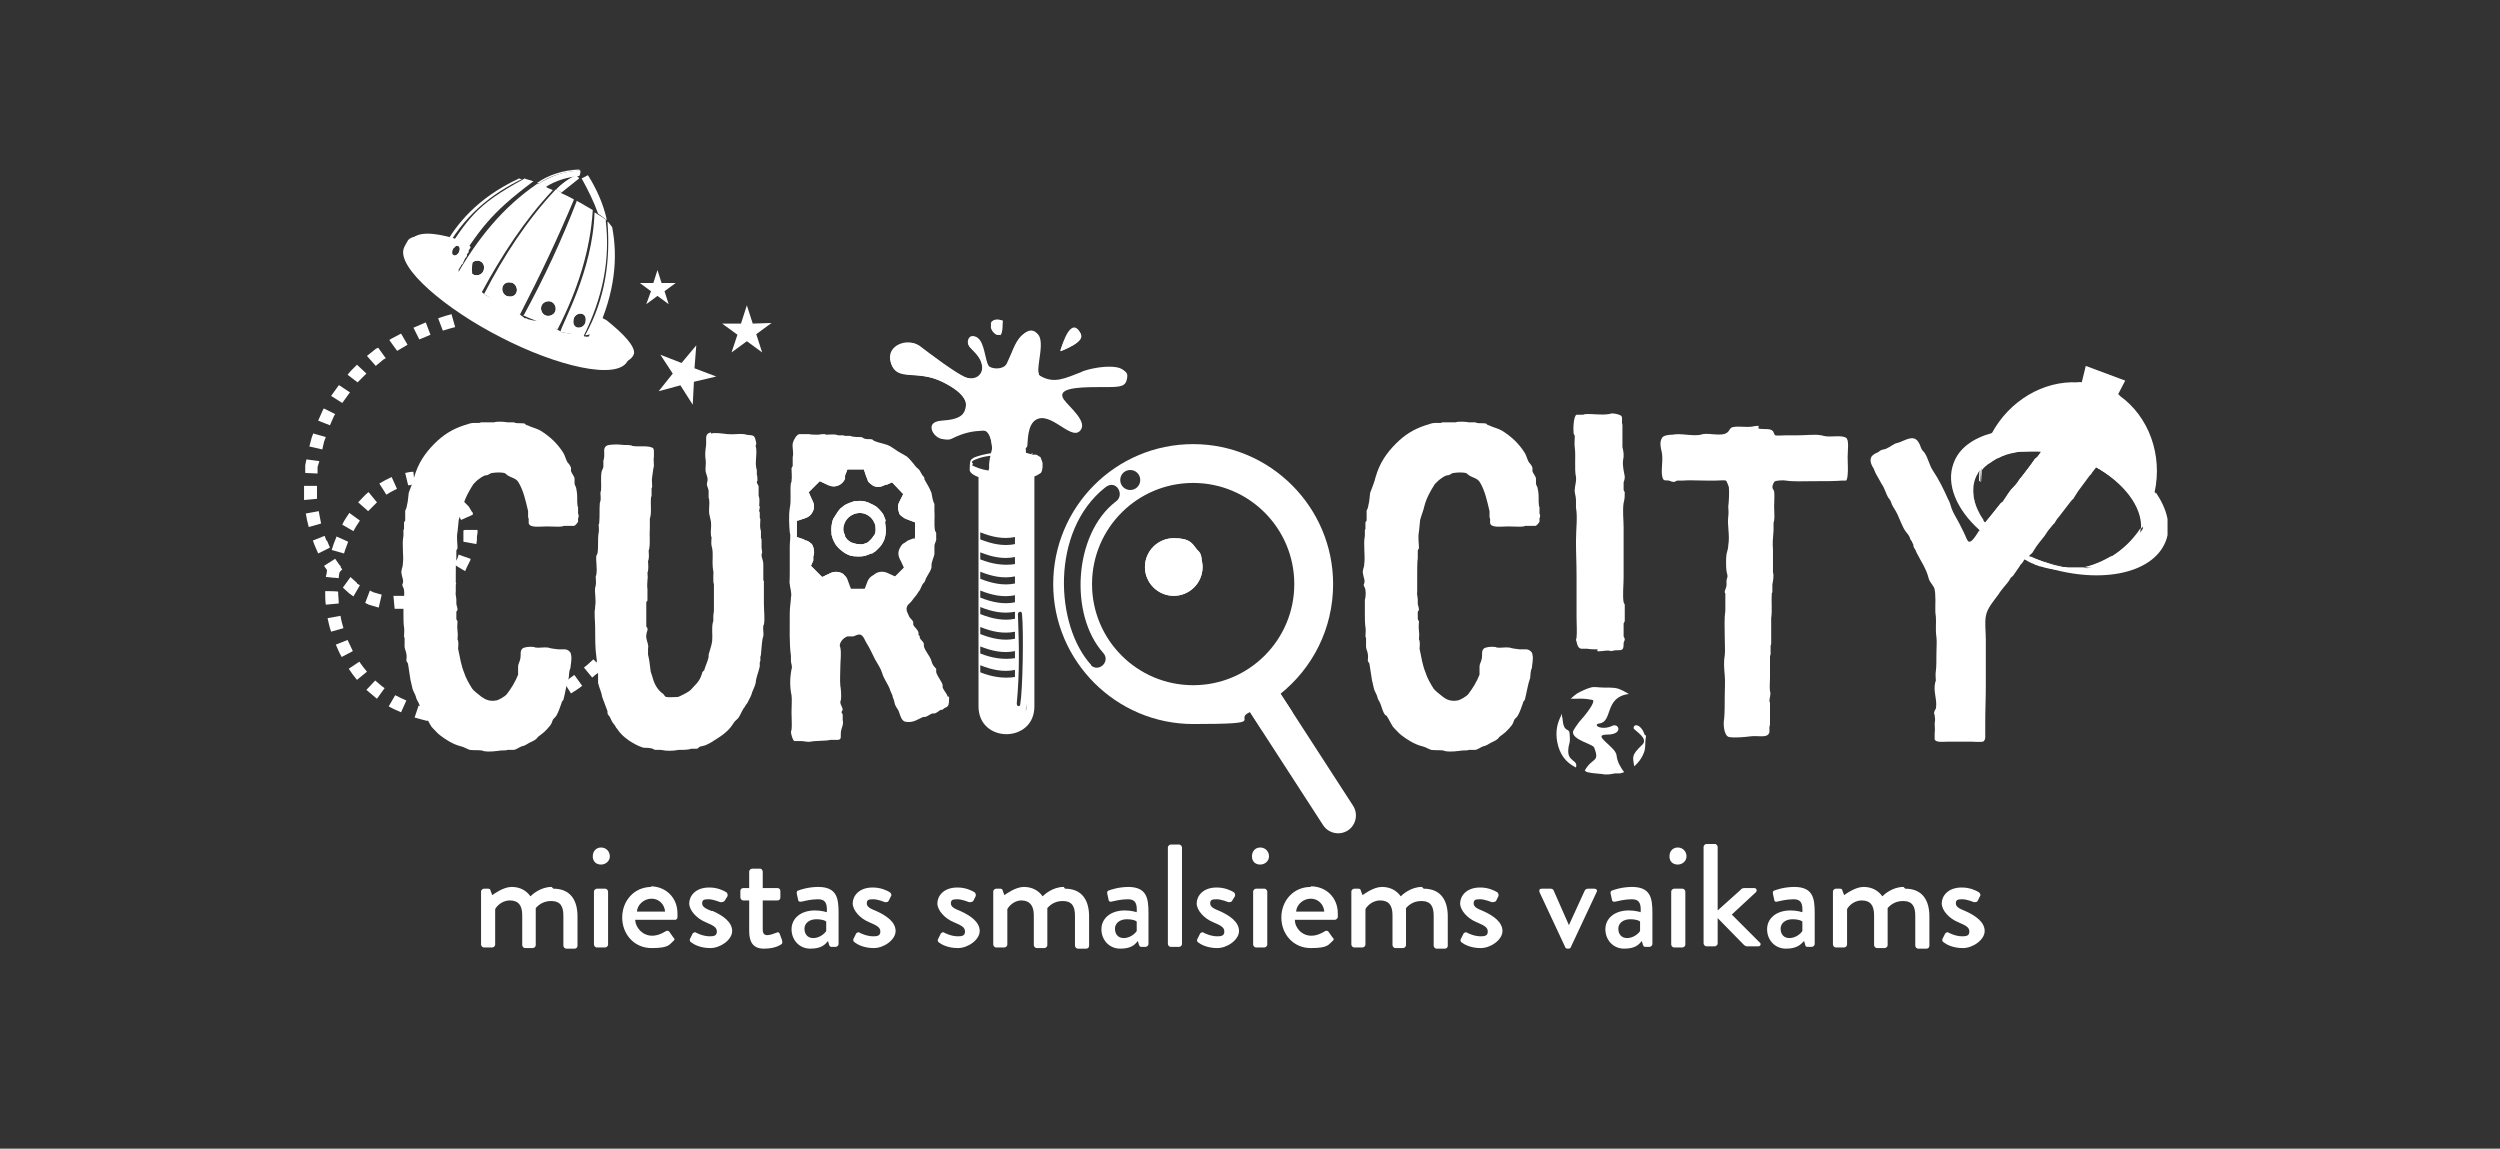<?xml version="1.0" encoding="UTF-8"?>
<svg xmlns="http://www.w3.org/2000/svg" width="74" height="34" viewBox="0 0 74 34" fill="none">
  <rect x="0" y="0" width="74" height="34" fill="#333333" stroke="none"/>
  <g clip-path="url(#clip0_227_50)">
    <path d="M26.214 15.426C26.214 15.374 26.18 15.322 26.162 15.27C26.162 15.252 26.145 15.235 26.127 15.2C26.075 15.13 25.971 15.008 25.901 14.974C25.849 14.939 25.831 14.939 25.762 14.904C25.709 14.869 25.622 14.852 25.57 14.834C25.518 14.834 25.431 14.817 25.379 14.834H25.292C25.187 14.869 25.083 14.904 24.996 14.956L24.909 15.026C24.857 15.061 24.822 15.113 24.787 15.165C24.735 15.252 24.717 15.27 24.665 15.357C24.613 15.478 24.596 15.652 24.613 15.792C24.613 15.826 24.613 15.844 24.63 15.879C24.648 15.966 24.683 16.018 24.717 16.088C24.752 16.157 24.857 16.262 24.909 16.297C24.944 16.331 24.979 16.349 25.031 16.384L25.1 16.418C25.205 16.471 25.327 16.471 25.448 16.471C25.57 16.471 25.675 16.436 25.779 16.384C25.779 16.384 25.797 16.384 25.814 16.384C25.849 16.366 25.884 16.331 25.918 16.314C25.953 16.279 26.005 16.227 26.04 16.192C26.075 16.157 26.11 16.105 26.127 16.07C26.18 15.983 26.197 15.914 26.214 15.809C26.232 15.687 26.214 15.565 26.197 15.444L26.214 15.426ZM25.849 15.861C25.849 15.896 25.814 15.914 25.797 15.948C25.762 15.983 25.744 16.001 25.709 16.035C25.675 16.07 25.605 16.088 25.553 16.105C25.483 16.122 25.466 16.105 25.396 16.105C25.327 16.105 25.257 16.07 25.187 16.053C25.135 16.018 25.083 15.983 25.048 15.931C25.048 15.931 25.031 15.896 25.013 15.879V15.844C24.961 15.757 24.944 15.652 24.979 15.548C25.048 15.27 25.361 15.113 25.622 15.217C25.744 15.27 25.831 15.357 25.884 15.478C25.918 15.548 25.918 15.618 25.918 15.687C25.918 15.757 25.901 15.809 25.866 15.861H25.849Z" fill="white"></path>
    <path d="M25.501 13.563C24.387 13.563 23.464 14.503 23.464 15.652C23.464 16.801 24.369 17.741 25.501 17.741C26.632 17.741 27.52 16.801 27.52 15.652C27.52 14.503 26.614 13.563 25.501 13.563ZM27.119 15.913C27.102 15.913 27.067 15.913 27.05 15.931C26.98 15.966 26.876 15.983 26.823 16.035C26.806 16.035 26.806 16.07 26.789 16.07C26.771 16.105 26.754 16.122 26.736 16.157C26.684 16.261 26.684 16.366 26.736 16.47C26.736 16.488 26.754 16.505 26.771 16.54L26.858 16.731L26.527 17.062C26.527 17.062 26.51 17.062 26.493 17.062L26.266 16.958C26.232 16.94 26.162 16.923 26.11 16.923C25.953 16.923 25.831 17.01 25.779 17.149L25.675 17.427H25.187L25.083 17.149C25.048 17.079 25.013 17.045 24.961 16.992C24.874 16.923 24.7 16.905 24.596 16.958C24.578 16.958 24.561 16.975 24.526 16.992C24.509 16.992 24.352 17.079 24.334 17.079L24.004 16.749L24.073 16.592C24.073 16.592 24.073 16.575 24.073 16.557C24.073 16.557 24.073 16.54 24.073 16.522C24.073 16.522 24.073 16.505 24.073 16.488C24.073 16.47 24.073 16.453 24.091 16.418C24.108 16.331 24.091 16.227 24.056 16.157C24.056 16.14 24.021 16.087 23.986 16.07C23.934 16.035 23.934 16.018 23.864 16C23.847 16 23.83 16 23.795 15.966L23.586 15.896V15.409C23.586 15.409 23.603 15.409 23.621 15.409L23.83 15.339C23.934 15.304 24.004 15.252 24.056 15.147C24.108 15.043 24.108 14.938 24.056 14.834L23.969 14.643C23.969 14.625 23.951 14.608 23.934 14.573L24.265 14.242L24.526 14.364C24.717 14.451 24.926 14.364 25.013 14.173C25.013 14.173 25.013 14.155 25.013 14.138C25.013 14.138 25.013 14.12 25.013 14.103C25.013 14.086 25.013 14.051 25.031 14.033L25.083 13.894H25.57L25.64 14.103C25.657 14.155 25.675 14.173 25.692 14.242C25.709 14.277 25.797 14.347 25.849 14.382C25.988 14.434 26.075 14.416 26.214 14.347C26.214 14.347 26.232 14.347 26.249 14.347L26.406 14.277L26.736 14.625L26.614 14.869C26.562 14.973 26.58 15.078 26.614 15.182C26.614 15.217 26.667 15.269 26.702 15.287C26.806 15.374 26.823 15.356 26.945 15.409L27.084 15.461V15.948H27.015L27.119 15.913Z" fill="white"></path>
    <path fill-rule="evenodd" clip-rule="evenodd" d="M35.596 16.784C35.596 17.253 35.213 17.636 34.743 17.636C34.273 17.636 33.89 17.253 33.89 16.784C33.89 16.314 34.273 15.931 34.743 15.931C35.213 15.931 35.283 16.07 35.439 16.279C35.509 16.331 35.561 16.418 35.561 16.523C35.578 16.61 35.596 16.697 35.596 16.784Z" fill="white"></path>
    <path fill-rule="evenodd" clip-rule="evenodd" d="M17.772 9.578C17.772 9.578 17.755 9.578 17.738 9.561C17.738 9.561 17.738 9.561 17.72 9.561C17.703 9.561 17.685 9.526 17.668 9.508C17.668 9.508 17.668 9.508 17.651 9.508C17.651 9.508 17.651 9.508 17.633 9.491C17.633 9.526 17.598 9.561 17.581 9.578C17.546 9.63 17.529 9.665 17.494 9.717C17.494 9.735 17.494 9.769 17.494 9.787C17.494 9.787 17.494 9.804 17.494 9.822L17.459 9.891C17.459 9.891 17.459 9.909 17.442 9.926V9.961L17.407 9.996L17.372 10.083C17.337 10.135 17.267 10.17 17.215 10.135C17.163 10.1 17.128 10.048 17.163 9.996C17.076 10.03 16.972 10.048 16.867 10.048C16.78 10.048 16.693 10.048 16.623 10.013C16.397 9.961 16.206 9.822 16.084 9.613C15.875 9.665 15.649 9.648 15.422 9.543C15.231 9.439 15.092 9.282 15.005 9.108C14.987 9.073 14.97 9.021 14.97 8.986C14.935 8.986 14.883 9.004 14.831 9.021C14.465 9.073 14.1 8.899 13.926 8.568C13.891 8.499 13.873 8.447 13.856 8.377C13.821 8.22 13.821 8.064 13.856 7.907C13.856 7.872 13.873 7.837 13.891 7.803C13.891 7.82 13.873 7.837 13.856 7.855C13.856 7.855 13.856 7.855 13.856 7.872L13.786 8.029L13.752 8.098C13.752 8.098 13.752 8.133 13.734 8.133L13.699 8.203V8.22C13.699 8.22 13.699 8.238 13.682 8.255C13.647 8.325 13.595 8.342 13.543 8.325C13.473 8.307 13.421 8.22 13.456 8.151C13.456 8.116 13.456 8.116 13.473 8.116C13.473 8.098 13.491 8.081 13.508 8.064C13.508 8.064 13.508 8.046 13.508 8.029C13.508 8.029 13.508 7.994 13.525 7.994L13.56 7.924L13.63 7.785C13.63 7.768 13.647 7.733 13.647 7.733C13.647 7.733 13.647 7.716 13.665 7.698C13.665 7.681 13.665 7.663 13.665 7.663C13.665 7.663 13.665 7.628 13.682 7.628C13.682 7.611 13.717 7.576 13.734 7.559C13.734 7.524 13.734 7.524 13.752 7.507L13.786 7.454V7.42C13.752 7.42 13.734 7.402 13.699 7.385C13.665 7.385 13.647 7.367 13.612 7.35C13.647 7.402 13.612 7.524 13.56 7.576C13.491 7.646 13.421 7.646 13.386 7.576C13.386 7.594 13.386 7.628 13.386 7.628C13.386 7.628 13.386 7.628 13.386 7.646V7.663L13.316 7.785C13.316 7.803 13.299 7.82 13.282 7.82C13.247 7.872 13.177 7.907 13.125 7.872C13.073 7.837 13.038 7.768 13.073 7.716V7.681C13.108 7.681 13.108 7.663 13.108 7.663L13.142 7.594L13.195 7.489L13.299 7.28C13.299 7.263 13.299 7.246 13.299 7.246C13.299 7.246 13.299 7.246 13.316 7.228C13.299 7.228 13.282 7.228 13.247 7.211C12.707 7.037 12.272 6.897 12.081 7.106C12.063 7.141 11.976 7.28 11.959 7.333C11.715 7.907 13.195 9.16 14.848 9.996C16.467 10.831 18.26 11.266 18.573 10.692C18.59 10.657 18.677 10.535 18.677 10.483C18.643 10.257 18.242 9.978 17.807 9.63L17.772 9.578Z" fill="white"></path>
    <path fill-rule="evenodd" clip-rule="evenodd" d="M17.842 9.421C17.842 9.421 17.807 9.404 17.807 9.386C17.807 9.386 17.773 9.369 17.773 9.352C17.755 9.352 17.738 9.317 17.72 9.317C17.686 9.404 17.633 9.474 17.581 9.543C17.581 9.543 17.581 9.543 17.581 9.561C17.581 9.595 17.581 9.613 17.581 9.648L17.546 9.717C17.546 9.717 17.546 9.735 17.529 9.752V9.787L17.494 9.839L17.459 9.926C17.459 9.943 17.442 9.961 17.424 9.961C17.39 9.961 17.355 9.978 17.337 9.961C17.337 9.961 17.32 9.961 17.303 9.961C17.25 9.926 17.233 9.874 17.25 9.822C17.233 9.822 17.198 9.822 17.181 9.839C17.111 9.856 17.041 9.874 16.972 9.874C16.885 9.874 16.798 9.874 16.728 9.839C16.711 9.839 16.693 9.839 16.676 9.839C16.641 9.839 16.606 9.822 16.589 9.804C16.432 9.735 16.311 9.63 16.206 9.491C16.206 9.491 16.206 9.491 16.189 9.474C16.189 9.474 16.171 9.474 16.154 9.474C15.997 9.508 15.823 9.508 15.666 9.456C15.632 9.456 15.614 9.439 15.579 9.421C15.579 9.421 15.579 9.421 15.562 9.421C15.562 9.421 15.562 9.421 15.545 9.421C15.527 9.421 15.51 9.404 15.492 9.386C15.336 9.282 15.214 9.143 15.144 8.986C15.144 8.986 15.144 8.986 15.144 8.969C15.144 8.951 15.127 8.917 15.11 8.899C15.11 8.899 15.11 8.882 15.11 8.864H15.075C15.057 8.864 15.04 8.864 15.023 8.864C15.005 8.864 14.988 8.864 14.953 8.864C14.779 8.882 14.622 8.864 14.466 8.777C14.466 8.777 14.431 8.777 14.431 8.76C14.396 8.76 14.378 8.725 14.344 8.708C14.309 8.69 14.291 8.673 14.257 8.638C14.187 8.568 14.117 8.499 14.065 8.394C14.03 8.342 14.013 8.273 13.995 8.203C13.961 8.046 13.961 7.89 13.995 7.75C13.995 7.716 14.013 7.663 14.03 7.629C14.03 7.629 14.013 7.663 13.995 7.681V7.716C13.978 7.716 13.909 7.855 13.909 7.855L13.874 7.924C13.874 7.924 13.874 7.959 13.856 7.959L13.822 8.029C13.822 8.064 13.822 8.064 13.804 8.081C13.769 8.151 13.717 8.168 13.665 8.151C13.63 8.151 13.595 8.098 13.578 8.064V8.029C13.578 8.029 13.578 8.011 13.578 7.994C13.578 7.959 13.578 7.959 13.595 7.959C13.595 7.924 13.63 7.907 13.647 7.872C13.647 7.872 13.647 7.837 13.665 7.837L13.7 7.803C13.7 7.785 13.769 7.646 13.769 7.646L13.804 7.611C13.804 7.611 13.804 7.594 13.822 7.576C13.822 7.559 13.822 7.541 13.822 7.541C13.822 7.541 13.822 7.507 13.839 7.507C13.839 7.507 13.874 7.472 13.874 7.454C13.874 7.454 13.874 7.454 13.874 7.437C13.874 7.402 13.874 7.402 13.891 7.385L13.926 7.333V7.298C13.874 7.263 13.787 7.246 13.7 7.211C13.7 7.211 13.7 7.228 13.7 7.246C13.7 7.246 13.7 7.246 13.7 7.263C13.7 7.263 13.665 7.298 13.647 7.298C13.647 7.298 13.647 7.298 13.63 7.298V7.333C13.63 7.333 13.63 7.333 13.647 7.333C13.665 7.333 13.647 7.333 13.665 7.333C13.682 7.333 13.665 7.333 13.682 7.333C13.682 7.333 13.7 7.35 13.717 7.367C13.752 7.42 13.717 7.541 13.665 7.594C13.595 7.663 13.526 7.663 13.491 7.594C13.491 7.611 13.491 7.646 13.491 7.646C13.491 7.646 13.491 7.646 13.491 7.663C13.456 7.716 13.386 7.75 13.334 7.716C13.299 7.716 13.282 7.681 13.282 7.646C13.282 7.646 13.282 7.611 13.282 7.594C13.282 7.594 13.282 7.594 13.282 7.576C13.282 7.576 13.282 7.559 13.282 7.541V7.507C13.317 7.507 13.317 7.489 13.317 7.489L13.421 7.28V7.228L13.473 7.124C13.473 7.124 13.473 7.106 13.491 7.089C13.491 7.089 13.491 7.089 13.508 7.072C13.491 7.072 13.456 7.072 13.438 7.054C12.847 6.88 12.342 6.845 12.168 7.106C12.168 7.106 12.15 7.141 12.133 7.159C11.889 7.733 13.369 8.986 15.023 9.822C16.641 10.657 18.434 11.092 18.747 10.518C18.747 10.518 18.747 10.483 18.765 10.483C18.817 10.257 18.451 9.874 17.947 9.474L17.842 9.421Z" fill="white"></path>
    <path fill-rule="evenodd" clip-rule="evenodd" d="M63.793 14.608C63.793 14.608 63.793 14.643 63.793 14.66C63.758 14.782 63.741 14.886 63.689 15.008C63.689 15.026 63.689 15.06 63.671 15.078C63.584 15.287 63.497 15.478 63.375 15.652C63.149 16 62.853 16.279 62.522 16.505C62.418 16.575 62.331 16.627 62.227 16.679V16.627C62.331 16.575 62.418 16.522 62.522 16.47C62.853 16.261 63.149 15.983 63.375 15.635C63.41 14.991 62.853 14.277 62 13.807L61.878 13.964C61.861 13.999 61.826 14.016 61.809 14.051L61.461 14.521L61.339 14.712C61.339 14.712 61.339 14.73 61.321 14.747C60.938 14.416 60.451 14.19 59.929 14.12H59.894C60.016 13.964 60.138 13.807 60.242 13.65C60.26 13.616 60.312 13.581 60.329 13.563C60.382 13.494 60.416 13.424 60.468 13.372C60.242 13.355 60.033 13.372 59.842 13.372C59.79 13.372 59.737 13.372 59.685 13.389C59.476 13.424 59.302 13.476 59.146 13.563C59.111 13.563 59.076 13.598 59.041 13.616C58.972 13.65 58.919 13.703 58.85 13.738C58.815 13.755 58.798 13.79 58.763 13.807C58.745 13.825 58.711 13.859 58.693 13.877C58.693 13.877 58.676 13.912 58.658 13.929C58.658 14.051 58.641 14.155 58.641 14.26C58.641 14.26 58.641 14.26 58.623 14.26C58.623 14.155 58.623 14.051 58.641 13.929C58.676 13.703 58.728 13.476 58.815 13.233V13.198C58.815 13.198 58.815 13.198 58.815 13.181C58.815 13.181 58.815 13.146 58.832 13.128C58.867 13.041 58.902 12.972 58.937 12.885C58.937 12.885 58.937 12.85 58.954 12.832C59.476 11.858 60.486 11.266 61.495 11.318C61.53 11.318 61.548 11.318 61.583 11.318C61.583 11.318 61.6 11.318 61.617 11.318H61.652C61.652 11.318 61.669 11.318 61.687 11.318C61.722 11.318 61.757 11.318 61.791 11.318C61.896 11.318 62 11.353 62.105 11.405C62.139 11.405 62.174 11.423 62.209 11.44C62.244 11.44 62.279 11.475 62.313 11.475C62.348 11.475 62.366 11.492 62.401 11.51C62.401 11.51 62.435 11.51 62.435 11.527C62.47 11.544 62.522 11.562 62.557 11.597C62.557 11.597 62.575 11.597 62.592 11.614C62.609 11.614 62.644 11.649 62.662 11.649C62.697 11.666 62.731 11.684 62.749 11.719C63.602 12.328 64.019 13.459 63.776 14.573L63.793 14.608Z" fill="white"></path>
    <path fill-rule="evenodd" clip-rule="evenodd" d="M62.209 11.457C62.418 11.527 62.609 11.631 62.766 11.753L62.192 12.641L61.356 12.327L61.495 11.318C61.739 11.318 61.983 11.37 62.209 11.457Z" fill="white"></path>
    <path fill-rule="evenodd" clip-rule="evenodd" d="M63.793 14.678C63.776 14.782 63.741 14.869 63.706 14.973V15.008C63.706 15.026 63.706 15.06 63.689 15.078C63.602 15.269 63.515 15.461 63.393 15.635C63.428 14.991 62.871 14.277 62.018 13.807L61.896 13.964C61.879 13.999 61.844 14.016 61.826 14.051L61.478 14.521L61.356 14.712C61.356 14.712 61.356 14.73 61.339 14.747C61.322 14.782 61.287 14.817 61.252 14.834L60.904 15.287C60.869 15.339 60.817 15.409 60.782 15.461C60.782 15.461 60.747 15.478 60.747 15.496L60.59 15.687L60.486 15.844C60.451 15.913 60.399 15.966 60.347 16.018L60.242 16.157L60.12 16.349C60.103 16.383 60.051 16.401 60.016 16.453C60.016 16.453 60.051 16.453 60.068 16.47C60.068 16.47 60.068 16.47 60.086 16.47C60.242 16.54 60.416 16.61 60.59 16.662C60.66 16.679 60.747 16.714 60.817 16.731C60.904 16.749 60.991 16.766 61.078 16.784C61.13 16.784 61.165 16.784 61.217 16.801C61.252 16.801 61.287 16.801 61.322 16.801C61.322 16.801 61.356 16.801 61.374 16.801C61.409 16.801 61.443 16.801 61.478 16.801C61.53 16.801 61.583 16.801 61.635 16.801C61.687 16.801 61.705 16.801 61.722 16.801C61.287 16.905 60.834 16.905 60.399 16.766C60.364 16.766 60.329 16.749 60.295 16.731C60.26 16.731 60.225 16.714 60.208 16.697C60.103 16.662 60.016 16.61 59.929 16.557C59.633 16.383 59.372 16.14 59.163 15.861C59.076 15.739 58.989 15.6 58.919 15.461C58.919 15.426 58.885 15.391 58.885 15.374C59.007 15.217 59.128 15.078 59.233 14.939C59.25 14.904 59.303 14.886 59.32 14.852L59.511 14.573C59.581 14.469 59.703 14.382 59.772 14.26C59.807 14.208 59.842 14.155 59.894 14.103C60.016 13.947 60.138 13.79 60.242 13.633C60.26 13.598 60.312 13.564 60.329 13.546C60.382 13.477 60.416 13.407 60.469 13.355C60.242 13.337 60.033 13.355 59.842 13.355C59.79 13.355 59.738 13.355 59.685 13.372C59.477 13.407 59.303 13.459 59.146 13.546C59.111 13.546 59.076 13.581 59.041 13.598C58.972 13.633 58.919 13.685 58.85 13.72C58.815 13.738 58.798 13.773 58.763 13.79C58.745 13.807 58.711 13.842 58.693 13.86C58.693 13.86 58.676 13.894 58.658 13.912C58.676 13.668 58.745 13.442 58.815 13.198C58.815 13.198 58.815 13.198 58.815 13.181C58.815 13.181 58.815 13.146 58.833 13.129C58.867 13.041 58.902 12.972 58.937 12.885C59.128 12.815 59.337 12.763 59.563 12.745C60.208 12.659 60.921 12.745 61.652 13.007C62.366 13.268 62.975 13.685 63.41 14.155C63.41 14.155 63.41 14.155 63.428 14.173C63.567 14.329 63.689 14.504 63.793 14.66V14.678Z" fill="white"></path>
    <path fill-rule="evenodd" clip-rule="evenodd" d="M60.8 16.697C60.817 16.697 60.834 16.697 60.869 16.697C60.869 16.697 60.834 16.697 60.817 16.697H60.8ZM63.793 14.608C63.689 14.451 63.567 14.312 63.428 14.173C63.428 14.173 63.428 14.173 63.41 14.155C62.975 13.72 62.349 13.337 61.635 13.059C60.904 12.798 60.19 12.693 59.564 12.728C59.355 12.728 59.146 12.78 58.972 12.815C58.398 12.972 57.98 13.268 57.823 13.72C57.597 14.329 57.91 15.078 58.589 15.687C58.937 16.018 59.39 16.314 59.894 16.54C59.981 16.575 60.086 16.627 60.19 16.662C60.225 16.662 60.26 16.697 60.277 16.697C60.312 16.697 60.347 16.714 60.382 16.732C62.087 17.323 63.724 17.01 64.107 16.018C64.281 15.565 64.141 15.06 63.811 14.573L63.793 14.608ZM58.711 15.391C58.432 14.991 58.328 14.556 58.467 14.173C58.484 14.121 58.519 14.051 58.554 13.999C58.554 13.981 58.572 13.964 58.589 13.947C58.589 13.947 58.589 13.947 58.606 13.912C58.606 14.016 58.589 14.121 58.589 14.242C58.589 14.242 58.589 14.242 58.606 14.242C58.606 14.138 58.606 14.016 58.624 13.912C58.624 13.912 58.641 13.877 58.659 13.86C58.676 13.842 58.711 13.807 58.728 13.79C58.746 13.773 58.78 13.738 58.815 13.72C58.867 13.668 58.937 13.633 59.007 13.598C59.041 13.598 59.076 13.564 59.111 13.546C59.268 13.477 59.442 13.407 59.651 13.372C59.703 13.372 59.755 13.372 59.807 13.355C59.86 13.355 59.912 13.355 59.964 13.355C60.103 13.355 60.26 13.355 60.434 13.355C60.399 13.424 60.347 13.494 60.295 13.546C60.295 13.564 60.242 13.598 60.208 13.633C60.103 13.79 59.964 13.947 59.86 14.103C59.825 14.155 59.773 14.208 59.738 14.26C59.668 14.364 59.546 14.469 59.477 14.573L59.285 14.852C59.268 14.886 59.233 14.904 59.198 14.939C59.094 15.078 58.972 15.235 58.85 15.374C58.815 15.409 58.798 15.444 58.763 15.478C58.763 15.461 58.728 15.444 58.711 15.409V15.391ZM61.705 16.801C61.67 16.801 61.635 16.801 61.618 16.801C61.565 16.801 61.513 16.801 61.461 16.801C61.426 16.801 61.391 16.801 61.356 16.801C61.356 16.801 61.322 16.801 61.304 16.801C61.269 16.801 61.235 16.801 61.2 16.801C61.148 16.801 61.113 16.801 61.061 16.784C60.991 16.784 60.921 16.749 60.834 16.732C60.765 16.714 60.678 16.697 60.608 16.662C60.538 16.645 60.469 16.627 60.399 16.592C60.364 16.592 60.33 16.557 60.295 16.557C60.242 16.54 60.173 16.505 60.121 16.488C60.121 16.488 60.121 16.488 60.103 16.488C60.103 16.488 60.068 16.488 60.051 16.47C60.068 16.436 60.121 16.401 60.156 16.366L60.277 16.174L60.382 16.035C60.434 15.966 60.486 15.913 60.521 15.861L60.625 15.705L60.782 15.513C60.782 15.513 60.817 15.496 60.817 15.478C60.852 15.426 60.886 15.356 60.939 15.304L61.287 14.852C61.322 14.817 61.339 14.782 61.374 14.765C61.374 14.765 61.374 14.747 61.391 14.73L61.513 14.538L61.861 14.068C61.896 14.051 61.913 14.016 61.931 13.981L62.053 13.825C62.906 14.295 63.463 15.008 63.428 15.652C63.202 16 62.906 16.279 62.575 16.488C62.488 16.54 62.383 16.61 62.279 16.645C62.122 16.714 61.948 16.784 61.774 16.819L61.705 16.801Z" fill="white"></path>
    <path fill-rule="evenodd" clip-rule="evenodd" d="M61.739 10.831L62.906 11.266L62.192 12.641L61.374 12.328L61.739 10.831Z" fill="white"></path>
    <path fill-rule="evenodd" clip-rule="evenodd" d="M61.618 12.049L61.896 12.154L62.175 12.258C62.018 12.711 62.053 12.78 61.652 12.815C61.374 12.519 61.444 12.485 61.618 12.049Z" fill="white"></path>
    <path fill-rule="evenodd" clip-rule="evenodd" d="M60.033 16.436C60.416 16.61 60.799 16.714 61.182 16.766C60.904 16.731 60.608 16.662 60.329 16.557C60.225 16.523 60.138 16.47 60.033 16.436Z" fill="white"></path>
    <path fill-rule="evenodd" clip-rule="evenodd" d="M58.624 13.894C58.624 13.894 58.641 13.859 58.658 13.859C58.658 13.859 58.641 13.894 58.624 13.912C58.624 14.033 58.606 14.138 58.606 14.242C58.606 14.242 58.606 14.242 58.589 14.242C58.589 14.138 58.589 14.033 58.606 13.912C58.606 13.912 58.606 13.894 58.624 13.894Z" fill="white"></path>
    <path fill-rule="evenodd" clip-rule="evenodd" d="M61.983 13.79L61.861 13.946C61.844 13.981 61.809 13.998 61.791 14.033L61.443 14.503L61.322 14.695C61.322 14.695 61.322 14.712 61.304 14.73C61.287 14.764 61.252 14.799 61.217 14.817L60.869 15.269C60.834 15.321 60.782 15.391 60.747 15.443C60.747 15.443 60.712 15.461 60.712 15.478L60.556 15.669L60.451 15.826C60.416 15.896 60.364 15.948 60.312 16L60.208 16.14L60.086 16.331C60.068 16.366 60.016 16.383 59.981 16.435C59.651 16.279 59.372 16.087 59.129 15.878C59.007 15.774 58.92 15.669 58.815 15.565C58.798 15.548 58.78 15.513 58.763 15.478C58.798 15.443 58.815 15.408 58.85 15.374C58.972 15.217 59.094 15.078 59.198 14.938C59.215 14.904 59.268 14.886 59.285 14.851L59.477 14.573C59.546 14.469 59.668 14.382 59.738 14.26C59.773 14.207 59.807 14.155 59.859 14.103C59.981 13.946 60.103 13.79 60.208 13.633C60.225 13.598 60.277 13.563 60.295 13.546C60.347 13.476 60.382 13.407 60.434 13.354C60.208 13.337 59.999 13.354 59.807 13.354C60.086 13.32 60.399 13.337 60.73 13.389C60.834 13.389 60.921 13.424 61.008 13.442C61.06 13.442 61.113 13.476 61.182 13.476C61.217 13.476 61.269 13.494 61.304 13.511C61.356 13.511 61.409 13.546 61.461 13.563C61.635 13.633 61.791 13.703 61.931 13.772C61.948 13.772 61.966 13.79 62 13.807L61.983 13.79Z" fill="white"></path>
    <path fill-rule="evenodd" clip-rule="evenodd" d="M63.358 15.635C63.358 15.635 63.358 15.652 63.358 15.67C63.358 15.774 63.341 15.861 63.306 15.966C63.184 16.296 62.923 16.523 62.54 16.662C62.54 16.662 62.54 16.662 62.523 16.662C62.331 16.731 62.105 16.784 61.861 16.801C61.809 16.801 61.757 16.801 61.705 16.801C61.879 16.766 62.053 16.697 62.209 16.627C62.314 16.575 62.418 16.523 62.505 16.47C62.836 16.261 63.132 15.983 63.358 15.635Z" fill="white"></path>
    <path fill-rule="evenodd" clip-rule="evenodd" d="M58.711 15.391C58.432 14.991 58.31 14.608 58.467 14.173C58.328 14.556 58.432 14.991 58.711 15.391Z" fill="white"></path>
    <path fill-rule="evenodd" clip-rule="evenodd" d="M58.606 14.225C58.606 14.225 58.606 14.225 58.589 14.225C58.589 14.121 58.589 14.016 58.606 13.894C58.606 13.894 58.606 13.894 58.624 13.877C58.624 13.999 58.606 14.103 58.606 14.208V14.225Z" fill="white"></path>
    <path fill-rule="evenodd" clip-rule="evenodd" d="M60.416 13.337C60.277 13.598 60.086 13.86 59.877 14.103C59.546 14.504 59.198 14.886 59.007 15.304C58.972 15.357 58.92 15.409 58.885 15.461C58.867 15.496 58.85 15.513 58.815 15.548C58.798 15.53 58.78 15.496 58.763 15.461C58.798 15.426 58.815 15.391 58.85 15.357C58.972 15.2 59.094 15.061 59.198 14.921C59.215 14.886 59.268 14.869 59.285 14.834L59.477 14.556C59.546 14.451 59.668 14.364 59.738 14.242C59.773 14.19 59.807 14.138 59.859 14.086C59.981 13.929 60.103 13.773 60.208 13.616C60.225 13.581 60.277 13.546 60.295 13.529C60.347 13.459 60.382 13.39 60.434 13.337H60.416Z" fill="white"></path>
    <path d="M21.045 12.798C20.819 12.85 20.94 13.024 20.888 13.268C20.871 13.407 20.871 13.511 20.888 13.616C20.905 13.72 20.871 13.86 20.888 13.964L20.94 14.138C20.958 14.242 20.923 14.277 20.923 14.33C20.923 14.382 20.958 14.434 20.975 14.521C20.975 14.591 20.975 14.678 20.975 14.73C20.975 14.747 20.992 14.765 20.992 14.8C21.01 14.921 20.975 15.078 20.992 15.2L21.045 15.444C21.062 15.6 21.027 15.739 21.045 15.844C21.045 15.861 21.045 15.879 21.062 15.896C21.062 15.983 21.045 16.07 21.062 16.157C21.062 16.175 21.08 16.209 21.08 16.227C21.114 16.401 21.08 16.61 21.097 16.784C21.097 16.836 21.132 16.94 21.114 17.027C21.114 17.097 21.114 17.08 21.114 17.132C21.114 17.201 21.114 17.254 21.132 17.288C21.132 17.376 21.132 17.497 21.132 17.602C21.132 17.706 21.132 17.863 21.132 17.933C21.132 17.979 21.132 18.02 21.132 18.054C21.132 18.124 21.114 18.194 21.114 18.228C21.114 18.281 21.114 18.333 21.114 18.385C21.114 18.402 21.097 18.42 21.097 18.437C21.062 18.611 21.097 18.803 21.08 18.977C21.062 19.116 21.01 19.238 20.975 19.377V19.447C20.958 19.551 20.888 19.691 20.853 19.812C20.853 19.847 20.784 19.882 20.784 19.917C20.731 20.108 20.662 20.195 20.54 20.317C20.488 20.369 20.453 20.422 20.401 20.456C20.331 20.509 20.122 20.613 20.07 20.63C19.983 20.63 19.791 20.648 19.722 20.63C19.687 20.63 19.652 20.561 19.635 20.543C19.478 20.439 19.374 20.265 19.322 20.073C19.304 19.986 19.252 19.899 19.252 19.812C19.235 19.656 19.217 19.517 19.182 19.377C19.182 19.342 19.182 19.273 19.182 19.238C19.182 19.221 19.182 19.186 19.182 19.186C19.182 19.151 19.2 19.134 19.182 19.099C19.182 19.029 19.113 18.907 19.13 18.803C19.13 18.716 19.182 18.664 19.165 18.594C19.165 18.594 19.13 18.559 19.13 18.524C19.13 18.437 19.13 18.263 19.13 18.176C19.13 18.13 19.13 18.095 19.13 18.072C19.13 18.002 19.13 17.898 19.13 17.828C19.13 17.828 19.148 17.793 19.165 17.776C19.165 17.706 19.165 17.619 19.165 17.55C19.165 17.48 19.165 17.497 19.165 17.445C19.148 17.358 19.165 17.201 19.165 17.167C19.182 17.097 19.165 17.01 19.165 16.94C19.165 16.94 19.182 16.923 19.182 16.888C19.2 16.784 19.182 16.697 19.182 16.61C19.182 16.592 19.2 16.575 19.2 16.54C19.217 16.471 19.2 16.383 19.2 16.296C19.2 16.296 19.217 16.262 19.217 16.244C19.252 16.053 19.217 15.826 19.235 15.635C19.235 15.531 19.235 15.444 19.235 15.357C19.235 15.339 19.252 15.304 19.252 15.287C19.287 15.13 19.252 14.921 19.269 14.73C19.269 14.713 19.287 14.695 19.287 14.678C19.287 14.608 19.287 14.521 19.287 14.451C19.287 14.451 19.304 14.434 19.304 14.399C19.304 14.312 19.287 14.208 19.304 14.121C19.322 14.034 19.322 13.929 19.356 13.79C19.356 13.685 19.339 13.598 19.356 13.511C19.356 13.442 19.356 13.459 19.356 13.407C19.356 13.32 19.356 13.268 19.304 13.25C19.165 13.181 18.869 13.233 18.712 13.198C18.712 13.198 18.695 13.181 18.66 13.181C18.59 13.163 18.486 13.181 18.382 13.163C18.242 13.146 18.034 13.163 17.981 13.181C17.825 13.25 17.912 13.39 17.877 13.581C17.877 13.598 17.86 13.616 17.86 13.633C17.86 13.703 17.86 13.738 17.86 13.807C17.86 13.86 17.825 13.894 17.807 13.964C17.773 14.155 17.807 14.364 17.79 14.521C17.79 14.538 17.773 14.556 17.773 14.591C17.773 14.66 17.79 14.747 17.773 14.834C17.773 14.834 17.755 14.869 17.755 14.886C17.738 15.078 17.755 15.287 17.738 15.461C17.738 15.478 17.738 15.496 17.72 15.531C17.72 15.6 17.738 15.687 17.72 15.774C17.685 15.948 17.72 16.192 17.685 16.383L17.651 16.453C17.633 16.61 17.685 16.819 17.651 17.01C17.651 17.01 17.651 17.027 17.633 17.062C17.633 17.149 17.651 17.236 17.633 17.323C17.633 17.341 17.633 17.358 17.616 17.393C17.598 17.567 17.651 17.759 17.616 17.95C17.616 17.95 17.616 17.967 17.616 18.002C17.581 18.141 17.616 18.368 17.616 18.542C17.616 18.872 17.616 19.186 17.651 19.429C17.685 19.621 17.651 19.708 17.668 19.83L17.703 19.899C17.703 20.004 17.703 20.091 17.703 20.213C17.738 20.369 17.807 20.491 17.825 20.63L17.877 20.77L17.981 21.048C17.981 21.1 17.981 21.135 17.999 21.153L18.051 21.222C18.086 21.292 18.121 21.379 18.155 21.414L18.208 21.483C18.225 21.518 18.242 21.553 18.277 21.588C18.434 21.831 18.765 22.04 19.026 22.127C19.095 22.145 19.165 22.127 19.235 22.145C19.304 22.145 19.339 22.18 19.391 22.197C19.461 22.197 19.496 22.197 19.565 22.197C19.739 22.232 19.896 22.232 20.087 22.197C20.192 22.197 20.296 22.197 20.401 22.18C20.418 22.18 20.436 22.162 20.47 22.162C20.505 22.162 20.575 22.162 20.627 22.162C20.662 22.162 20.697 22.093 20.749 22.093C20.819 22.075 20.853 22.075 20.923 22.04L21.027 21.988C21.306 21.814 21.549 21.675 21.706 21.414C21.741 21.344 21.811 21.309 21.863 21.24C21.932 21.135 21.967 21.013 22.054 20.909C22.072 20.857 22.124 20.822 22.141 20.77C22.194 20.665 22.246 20.578 22.263 20.491C22.298 20.404 22.35 20.3 22.368 20.213C22.385 20.021 22.455 19.899 22.489 19.725C22.489 19.691 22.489 19.656 22.489 19.621C22.489 19.604 22.489 19.586 22.507 19.569C22.507 19.517 22.507 19.482 22.507 19.447C22.507 19.412 22.524 19.412 22.524 19.377C22.542 19.221 22.542 19.064 22.576 18.89C22.576 18.89 22.576 18.872 22.594 18.838C22.611 18.733 22.576 18.629 22.594 18.524C22.594 18.524 22.594 18.507 22.611 18.489C22.646 18.316 22.611 18.089 22.611 17.846V17.532C22.611 17.428 22.611 17.288 22.611 17.201C22.611 17.201 22.594 17.184 22.594 17.167C22.594 17.08 22.594 16.975 22.594 16.871C22.594 16.801 22.594 16.784 22.594 16.697C22.594 16.592 22.542 16.505 22.542 16.436C22.542 16.366 22.559 16.383 22.559 16.366C22.559 16.296 22.542 16.244 22.542 16.209C22.542 16.122 22.542 16.035 22.542 15.966C22.542 15.966 22.524 15.931 22.524 15.914C22.524 15.844 22.524 15.774 22.524 15.722C22.524 15.705 22.507 15.67 22.507 15.652C22.489 15.565 22.507 15.461 22.507 15.374C22.507 15.357 22.489 15.339 22.489 15.322C22.489 15.27 22.489 15.217 22.489 15.165C22.489 15.165 22.472 15.148 22.472 15.113C22.472 15.078 22.489 15.061 22.489 15.008C22.489 14.956 22.472 14.991 22.472 14.974C22.472 14.904 22.489 14.817 22.472 14.73C22.472 14.713 22.455 14.695 22.455 14.678C22.455 14.608 22.455 14.486 22.455 14.399C22.455 14.364 22.402 14.312 22.402 14.277C22.402 14.242 22.42 14.242 22.42 14.225C22.42 14.155 22.42 14.086 22.402 14.051C22.402 14.016 22.402 13.964 22.402 13.912C22.402 13.894 22.385 13.877 22.385 13.842C22.35 13.685 22.402 13.477 22.385 13.303C22.385 13.25 22.368 13.233 22.368 13.198C22.368 13.163 22.385 13.163 22.385 13.129C22.385 13.094 22.35 12.954 22.333 12.937C22.298 12.867 22.176 12.885 22.089 12.867C22.072 12.867 22.054 12.85 22.02 12.85C21.88 12.833 21.706 12.867 21.532 12.85C21.375 12.833 21.167 12.798 21.045 12.833V12.798Z" fill="white"></path>
    <path d="M14.5 12.502C14.431 12.502 14.309 12.502 14.239 12.502C14.222 12.502 14.204 12.519 14.187 12.519C14.117 12.519 14.065 12.519 14.013 12.519C13.909 12.519 13.821 12.571 13.734 12.589C13.369 12.71 13.108 12.884 12.864 13.128C12.586 13.407 12.377 13.703 12.255 14.138C12.22 14.294 12.15 14.434 12.098 14.59C12.081 14.695 12.081 14.834 12.046 14.956C12.046 14.991 12.011 15.095 11.994 15.112C11.994 15.217 11.994 15.304 11.994 15.408L11.959 15.46C11.959 15.513 11.959 15.582 11.959 15.652C11.959 15.652 11.959 15.669 11.942 15.687C11.942 15.756 11.942 15.809 11.942 15.861C11.889 16.139 11.959 16.435 11.924 16.696C11.924 16.801 11.855 16.888 11.889 16.992C11.889 17.062 11.959 17.184 11.924 17.253C11.924 17.271 11.924 17.271 11.907 17.305C11.907 17.358 11.959 17.41 11.959 17.462C11.976 17.567 11.959 17.706 11.942 17.758C11.942 17.863 11.942 18.002 11.942 18.141C11.942 18.28 11.942 18.472 11.959 18.559C11.976 18.663 11.959 18.75 11.959 18.837C11.959 18.855 11.976 18.872 11.976 18.889C11.976 18.977 11.976 19.064 11.976 19.151C11.976 19.203 12.029 19.307 12.029 19.359C12.046 19.429 12.029 19.499 12.029 19.551C12.029 19.586 12.081 19.62 12.081 19.673L12.15 20.125C12.168 20.195 12.185 20.265 12.203 20.352C12.22 20.456 12.29 20.543 12.307 20.613C12.325 20.717 12.377 20.752 12.412 20.856C12.446 20.961 12.481 21.083 12.533 21.152C12.533 21.17 12.568 21.17 12.586 21.187C12.655 21.291 12.707 21.413 12.777 21.518C12.847 21.587 12.951 21.709 13.021 21.761C13.177 21.883 13.421 22.04 13.647 22.092C13.734 22.11 13.839 22.179 13.909 22.197C14.048 22.214 14.135 22.197 14.257 22.214C14.274 22.214 14.274 22.214 14.309 22.231C14.483 22.266 14.692 22.231 14.831 22.214C14.901 22.214 14.988 22.214 15.022 22.197C15.092 22.197 15.144 22.197 15.197 22.197C15.266 22.197 15.353 22.127 15.44 22.092C15.545 22.075 15.597 22.023 15.666 21.988C15.736 21.953 15.823 21.918 15.858 21.883C15.893 21.866 15.91 21.814 15.945 21.796L16.102 21.674C16.171 21.605 16.241 21.535 16.293 21.465C16.328 21.413 16.345 21.361 16.363 21.309C16.38 21.274 16.432 21.239 16.467 21.187C16.537 21.065 16.572 20.943 16.624 20.804C16.624 20.769 16.659 20.735 16.676 20.717C16.728 20.526 16.763 20.265 16.833 20.073C16.85 19.986 16.833 19.882 16.885 19.777C16.885 19.707 16.937 19.499 16.902 19.377C16.902 19.307 16.815 19.22 16.711 19.22C16.659 19.22 16.572 19.22 16.519 19.22C16.415 19.203 16.328 19.203 16.223 19.168C16.102 19.151 15.945 19.185 15.858 19.168C15.858 19.168 15.841 19.168 15.806 19.151C15.684 19.133 15.51 19.151 15.458 19.203C15.388 19.272 15.423 19.377 15.405 19.481C15.388 19.586 15.336 19.655 15.336 19.725V19.969C15.266 20.16 15.127 20.386 15.005 20.543C14.953 20.613 14.744 20.735 14.674 20.735C14.483 20.769 14.361 20.7 14.257 20.63C14.169 20.56 14.03 20.456 13.978 20.386C13.891 20.247 13.787 20.073 13.734 19.899C13.647 19.69 13.613 19.446 13.56 19.203C13.56 19.133 13.578 19.064 13.56 18.977C13.56 18.977 13.56 18.959 13.543 18.924C13.543 18.855 13.56 18.768 13.543 18.698C13.543 18.698 13.543 18.681 13.543 18.663C13.525 18.559 13.543 18.472 13.543 18.385C13.543 18.385 13.508 18.35 13.508 18.315C13.508 18.263 13.508 18.158 13.508 18.106C13.508 18.106 13.525 18.089 13.543 18.054C13.543 18.002 13.525 17.95 13.508 17.88C13.508 17.845 13.508 17.793 13.508 17.758C13.508 17.654 13.473 17.601 13.491 17.514C13.491 17.48 13.491 17.445 13.491 17.41C13.491 17.305 13.491 17.131 13.491 16.992C13.491 16.853 13.491 16.627 13.508 16.522C13.508 16.453 13.508 16.366 13.508 16.296L13.543 16.226C13.543 16.087 13.508 15.896 13.543 15.739L13.578 15.391C13.613 15.252 13.682 15.095 13.7 14.991C13.769 14.729 13.891 14.521 14.013 14.329L14.117 14.225C14.187 14.172 14.309 14.068 14.396 14.068C14.465 14.068 14.5 13.998 14.587 13.998C14.692 13.981 14.831 13.981 14.918 13.998C14.935 13.998 14.988 14.033 15.022 14.068C15.127 14.138 15.266 14.155 15.336 14.259C15.492 14.503 15.562 14.834 15.632 15.13C15.632 15.182 15.632 15.252 15.632 15.304C15.632 15.321 15.632 15.304 15.649 15.356C15.649 15.391 15.649 15.426 15.649 15.478C15.666 15.635 15.98 15.582 16.189 15.582C16.398 15.582 16.537 15.6 16.641 15.582C16.659 15.582 16.676 15.565 16.693 15.565C16.78 15.565 16.937 15.565 16.989 15.565C17.024 15.565 17.094 15.478 17.111 15.443C17.111 15.426 17.111 15.373 17.111 15.339C17.111 15.321 17.128 15.339 17.128 15.269C17.128 15.199 17.111 15.234 17.111 15.199C17.111 15.13 17.111 15.078 17.111 15.008C17.111 15.008 17.094 14.991 17.094 14.956C17.076 14.834 17.094 14.677 17.076 14.573C17.076 14.538 17.059 14.503 17.059 14.468C17.059 14.416 17.007 14.364 17.007 14.312C17.007 14.277 17.007 14.207 17.007 14.172C17.007 14.103 16.92 14.016 16.902 13.946C16.902 13.929 16.902 13.877 16.902 13.859C16.902 13.807 16.833 13.72 16.798 13.685C16.746 13.598 16.728 13.494 16.676 13.407C16.502 13.128 16.276 12.919 15.997 12.745C15.875 12.676 15.754 12.658 15.614 12.589C15.579 12.589 15.545 12.554 15.527 12.536C15.423 12.519 15.353 12.536 15.249 12.519C15.249 12.519 15.231 12.502 15.214 12.502C15.144 12.502 15.075 12.502 15.022 12.502C14.953 12.484 14.709 12.467 14.622 12.502H14.5Z" fill="white"></path>
    <path d="M61.983 13.79L61.861 13.947C61.844 13.981 61.809 13.999 61.791 14.034C61.739 14.069 61.687 14.121 61.652 14.173L61.426 14.504L61.304 14.695C61.304 14.695 61.304 14.713 61.287 14.73C61.269 14.765 61.234 14.8 61.2 14.817C61.147 14.869 61.113 14.921 61.078 14.974C61.008 15.078 60.938 15.165 60.869 15.27C60.834 15.322 60.782 15.391 60.747 15.444C60.747 15.444 60.712 15.461 60.712 15.478C60.695 15.478 60.677 15.496 60.66 15.513L60.556 15.67L60.451 15.826C60.416 15.896 60.364 15.948 60.312 16C60.277 16.035 60.26 16.07 60.225 16.122C60.225 16.14 60.103 16.331 60.103 16.331C60.086 16.366 60.033 16.383 59.999 16.436C59.964 16.488 59.946 16.523 59.912 16.575C59.894 16.61 59.877 16.645 59.842 16.679C59.842 16.697 59.79 16.714 59.79 16.749L59.598 17.027C59.581 17.062 59.529 17.08 59.511 17.114C59.459 17.219 59.372 17.306 59.302 17.393C59.268 17.445 59.198 17.515 59.163 17.584C59.024 17.776 58.815 18.002 58.78 18.246C58.745 18.437 58.78 18.716 58.78 18.925V20.282C58.78 20.717 58.763 20.979 58.763 21.414C58.763 21.849 58.763 21.727 58.763 21.831C58.763 21.866 58.745 21.936 58.693 21.953C58.606 21.971 58.432 21.953 58.345 21.953H57.666C57.527 21.953 57.301 21.988 57.266 21.884C57.266 21.866 57.266 21.814 57.266 21.797C57.266 21.727 57.266 21.744 57.266 21.692C57.283 21.605 57.266 21.501 57.266 21.414C57.283 21.292 57.283 21.309 57.266 21.17C57.266 21.153 57.248 21.135 57.248 21.118C57.248 21.066 57.283 20.996 57.301 20.979C57.353 20.717 57.214 20.474 57.283 20.195C57.283 20.195 57.301 20.16 57.301 20.143C57.301 20.073 57.283 19.969 57.301 19.865C57.318 19.76 57.318 19.534 57.318 19.342C57.318 19.151 57.336 18.994 57.318 18.855C57.283 18.629 57.318 18.42 57.301 18.246C57.266 18.054 57.301 17.793 57.283 17.619C57.283 17.602 57.283 17.532 57.266 17.463C57.266 17.358 57.127 17.254 57.092 17.132C57.022 16.836 56.866 16.627 56.726 16.349C56.709 16.279 56.657 16.227 56.639 16.174C56.639 16.14 56.639 16.105 56.605 16.07C56.605 16.018 56.552 16 56.535 15.931C56.517 15.844 56.43 15.774 56.378 15.687C56.343 15.635 56.309 15.548 56.274 15.478L56.169 15.235C56.117 15.113 56.03 15.008 55.995 14.921C55.978 14.852 55.943 14.782 55.891 14.73C55.821 14.608 55.786 14.451 55.699 14.329L55.543 14.051C55.508 13.999 55.49 13.929 55.456 13.86C55.386 13.755 55.299 13.564 55.456 13.459C55.49 13.424 55.56 13.407 55.612 13.372C55.647 13.337 55.694 13.314 55.752 13.303C55.839 13.303 55.995 13.181 56.1 13.129L56.222 13.094C56.413 13.024 56.639 12.867 56.779 13.076C56.831 13.146 56.848 13.233 56.883 13.303L56.97 13.407C57.074 13.564 57.109 13.773 57.214 13.929C57.388 14.19 57.527 14.469 57.666 14.782C57.718 14.869 57.736 14.956 57.771 15.061C57.823 15.2 57.927 15.357 58.014 15.53L58.136 15.774C58.171 15.844 58.206 15.948 58.241 16C58.328 16.14 58.502 15.826 58.571 15.722L58.606 15.687L58.676 15.6C58.711 15.548 58.763 15.496 58.798 15.444C58.832 15.409 58.85 15.374 58.885 15.339C59.007 15.182 59.128 15.043 59.233 14.904C59.25 14.869 59.302 14.852 59.32 14.817L59.511 14.538C59.581 14.434 59.703 14.347 59.772 14.225C59.807 14.173 59.842 14.121 59.894 14.069C60.016 13.912 60.138 13.755 60.242 13.598C60.26 13.564 60.312 13.529 60.329 13.511C60.382 13.442 60.416 13.372 60.469 13.32C60.573 13.32 60.677 13.337 60.764 13.355C60.869 13.355 60.956 13.39 61.043 13.407C61.095 13.407 61.147 13.442 61.217 13.442C61.252 13.442 61.304 13.459 61.339 13.477C61.565 13.546 61.757 13.651 61.983 13.738C62 13.738 62.018 13.755 62.053 13.773L61.983 13.79Z" fill="white"></path>
    <path d="M42.959 12.502C42.889 12.502 42.767 12.502 42.697 12.502C42.68 12.502 42.663 12.519 42.645 12.519C42.576 12.519 42.523 12.519 42.471 12.519C42.367 12.519 42.28 12.571 42.193 12.589C41.827 12.71 41.566 12.884 41.322 13.128C41.044 13.407 40.835 13.703 40.713 14.138C40.678 14.294 40.609 14.434 40.556 14.59C40.539 14.695 40.539 14.834 40.504 14.956C40.504 14.991 40.469 15.095 40.452 15.112C40.452 15.217 40.452 15.304 40.452 15.408L40.417 15.46C40.417 15.513 40.417 15.582 40.417 15.652C40.417 15.652 40.417 15.669 40.4 15.687C40.4 15.756 40.4 15.809 40.4 15.861C40.348 16.139 40.417 16.435 40.382 16.696C40.382 16.801 40.313 16.888 40.348 16.992C40.348 17.062 40.417 17.184 40.382 17.253C40.382 17.271 40.382 17.271 40.365 17.305C40.365 17.358 40.417 17.41 40.417 17.462C40.435 17.567 40.417 17.706 40.4 17.758C40.4 17.863 40.4 18.002 40.4 18.141C40.4 18.28 40.4 18.472 40.417 18.559C40.435 18.663 40.417 18.75 40.417 18.837C40.417 18.855 40.435 18.872 40.435 18.889C40.435 18.977 40.435 19.064 40.435 19.151C40.435 19.203 40.487 19.307 40.487 19.359C40.504 19.429 40.487 19.499 40.487 19.551C40.487 19.586 40.539 19.62 40.539 19.673L40.609 20.125C40.626 20.195 40.644 20.265 40.661 20.352C40.678 20.456 40.748 20.543 40.765 20.613C40.783 20.717 40.835 20.752 40.87 20.856C40.905 20.961 40.939 21.083 40.992 21.152C40.992 21.17 41.026 21.17 41.044 21.187C41.114 21.291 41.166 21.413 41.235 21.518C41.305 21.587 41.409 21.709 41.479 21.761C41.636 21.883 41.879 22.04 42.106 22.092C42.193 22.11 42.297 22.179 42.367 22.197C42.506 22.214 42.593 22.197 42.715 22.214C42.732 22.214 42.732 22.214 42.767 22.231C42.941 22.266 43.15 22.231 43.289 22.214C43.359 22.214 43.446 22.214 43.481 22.197C43.55 22.197 43.602 22.197 43.655 22.197C43.724 22.197 43.811 22.127 43.898 22.092C44.003 22.075 44.055 22.023 44.125 21.988C44.194 21.953 44.281 21.918 44.316 21.883C44.351 21.866 44.368 21.814 44.403 21.796L44.56 21.674C44.629 21.605 44.699 21.535 44.751 21.465C44.786 21.413 44.803 21.361 44.821 21.309C44.838 21.274 44.891 21.239 44.925 21.187C44.995 21.065 45.03 20.943 45.082 20.804C45.082 20.769 45.117 20.735 45.134 20.717C45.186 20.526 45.221 20.265 45.291 20.073C45.308 19.986 45.291 19.882 45.343 19.777C45.343 19.707 45.395 19.499 45.361 19.377C45.361 19.307 45.273 19.22 45.169 19.22C45.117 19.22 45.03 19.22 44.978 19.22C44.873 19.203 44.786 19.203 44.682 19.168C44.56 19.151 44.403 19.185 44.316 19.168C44.316 19.168 44.299 19.168 44.264 19.151C44.142 19.133 43.968 19.151 43.916 19.203C43.846 19.272 43.881 19.377 43.864 19.481C43.846 19.586 43.794 19.655 43.794 19.725V19.969C43.724 20.16 43.585 20.386 43.463 20.543C43.411 20.613 43.202 20.735 43.133 20.735C42.941 20.769 42.802 20.7 42.715 20.63C42.628 20.56 42.489 20.456 42.436 20.386C42.349 20.247 42.245 20.073 42.193 19.899C42.106 19.69 42.071 19.446 42.019 19.203C42.019 19.133 42.036 19.064 42.019 18.977C42.019 18.977 42.019 18.959 42.001 18.924C42.001 18.855 42.019 18.768 42.001 18.698C42.001 18.698 42.001 18.681 42.001 18.663C41.984 18.559 42.001 18.472 42.001 18.385C42.001 18.385 41.966 18.35 41.966 18.315C41.966 18.263 41.966 18.158 41.966 18.106C41.966 18.106 41.984 18.089 42.001 18.054C42.001 18.002 41.984 17.95 41.966 17.88C41.966 17.845 41.966 17.793 41.966 17.758C41.966 17.654 41.932 17.601 41.949 17.514C41.949 17.48 41.949 17.445 41.949 17.41C41.949 17.305 41.949 17.131 41.949 16.992C41.949 16.853 41.949 16.627 41.966 16.522C41.966 16.453 41.966 16.366 41.966 16.296L42.001 16.226C42.001 16.087 41.966 15.896 42.001 15.739L42.036 15.391C42.071 15.252 42.14 15.095 42.158 14.991C42.227 14.729 42.349 14.521 42.471 14.329L42.576 14.225C42.645 14.172 42.767 14.068 42.854 14.068C42.924 14.068 42.959 13.998 43.045 13.998C43.15 13.981 43.289 13.981 43.376 13.998C43.394 13.998 43.446 14.033 43.481 14.068C43.585 14.138 43.724 14.155 43.794 14.259C43.951 14.503 44.02 14.834 44.09 15.13C44.09 15.182 44.09 15.252 44.09 15.304C44.09 15.321 44.09 15.304 44.107 15.356C44.107 15.391 44.107 15.426 44.107 15.478C44.125 15.635 44.438 15.582 44.647 15.582C44.856 15.582 44.995 15.6 45.099 15.582C45.117 15.582 45.134 15.565 45.152 15.565C45.239 15.565 45.395 15.565 45.447 15.565C45.482 15.565 45.552 15.478 45.569 15.443C45.569 15.426 45.569 15.373 45.569 15.339C45.569 15.321 45.587 15.339 45.587 15.269C45.587 15.199 45.569 15.234 45.569 15.199C45.569 15.13 45.569 15.078 45.569 15.008C45.569 15.008 45.552 14.991 45.552 14.956C45.535 14.834 45.552 14.677 45.535 14.573C45.535 14.538 45.517 14.503 45.517 14.468C45.517 14.416 45.465 14.364 45.465 14.312C45.465 14.277 45.465 14.207 45.465 14.172C45.465 14.103 45.378 14.016 45.361 13.946C45.361 13.929 45.361 13.877 45.361 13.859C45.361 13.807 45.291 13.72 45.256 13.685C45.204 13.598 45.186 13.494 45.134 13.407C44.96 13.128 44.734 12.919 44.455 12.745C44.334 12.676 44.212 12.658 44.072 12.589C44.038 12.589 44.003 12.554 43.985 12.536C43.881 12.519 43.811 12.536 43.707 12.519C43.707 12.519 43.69 12.502 43.672 12.502C43.602 12.502 43.533 12.502 43.481 12.502C43.411 12.484 43.167 12.467 43.08 12.502H42.959Z" fill="white"></path>
    <path fill-rule="evenodd" clip-rule="evenodd" d="M35.318 13.146C33.02 13.146 31.175 15.008 31.175 17.289C31.175 19.569 33.038 21.431 35.318 21.431C37.598 21.431 36.484 21.309 36.989 21.083C37.319 20.944 37.615 20.752 37.894 20.543C38.851 19.778 39.46 18.611 39.46 17.289C39.46 15.008 37.598 13.146 35.318 13.146ZM33.455 13.912C33.612 13.912 33.751 14.034 33.751 14.208C33.751 14.382 33.612 14.504 33.455 14.504C33.298 14.504 33.159 14.382 33.159 14.208C33.159 14.034 33.298 13.912 33.455 13.912ZM32.306 19.691C31.227 18.524 31.088 15.722 32.707 14.434C33.038 14.155 33.316 14.66 33.02 14.852C31.784 15.809 31.645 18.194 32.654 19.325C32.881 19.569 32.533 19.917 32.289 19.691H32.306ZM35.318 20.282C33.664 20.282 32.324 18.942 32.324 17.289C32.324 15.635 33.664 14.295 35.318 14.295C36.971 14.295 38.311 15.635 38.311 17.289C38.311 18.942 36.971 20.282 35.318 20.282Z" fill="white"></path>
    <path fill-rule="evenodd" clip-rule="evenodd" d="M37.18 20.387C37.423 20.23 37.754 20.3 37.911 20.544L40.052 23.851C40.208 24.094 40.139 24.425 39.895 24.582C39.651 24.738 39.321 24.669 39.164 24.425L37.023 21.118C36.866 20.874 36.936 20.544 37.18 20.387Z" fill="white"></path>
    <path fill-rule="evenodd" clip-rule="evenodd" d="M37.894 20.526C38.016 20.717 38.137 20.891 38.259 21.083C38.016 21.396 37.72 21.588 37.371 21.64L37.023 21.1C37.023 21.083 37.006 21.066 36.989 21.048C37.302 20.891 37.615 20.717 37.894 20.526Z" fill="white"></path>
    <path fill-rule="evenodd" clip-rule="evenodd" d="M35.596 16.784C35.596 17.253 35.213 17.636 34.743 17.636C34.273 17.636 33.89 17.253 33.89 16.784C33.89 16.314 34.273 15.931 34.743 15.931C35.213 15.931 35.283 16.07 35.439 16.279C35.492 16.348 35.544 16.435 35.561 16.523C35.578 16.61 35.596 16.697 35.596 16.784Z" fill="white"></path>
    <path fill-rule="evenodd" clip-rule="evenodd" d="M35.561 16.523C35.561 16.697 35.422 16.819 35.265 16.819C35.108 16.819 34.969 16.68 34.969 16.523C34.969 16.366 35.108 16.227 35.265 16.227C35.422 16.227 35.387 16.244 35.439 16.279C35.509 16.331 35.561 16.419 35.561 16.523Z" fill="white"></path>
    <path d="M14.222 21.065C14.1 21.065 13.978 21.083 13.839 21.083V21.466C13.978 21.466 14.117 21.466 14.239 21.448L14.204 21.065H14.222ZM13.108 21.031L13.055 21.413C13.195 21.431 13.316 21.448 13.456 21.448V21.065C13.351 21.065 13.229 21.048 13.108 21.031ZM14.97 20.944C14.848 20.978 14.726 20.996 14.604 21.013L14.674 21.396C14.813 21.379 14.935 21.344 15.075 21.309L14.987 20.944H14.97ZM12.394 20.874L12.272 21.239C12.394 21.274 12.533 21.309 12.655 21.344L12.742 20.978C12.62 20.961 12.516 20.926 12.394 20.891V20.874ZM15.684 20.717C15.562 20.77 15.44 20.804 15.335 20.839L15.457 21.205C15.579 21.17 15.719 21.118 15.84 21.065L15.701 20.717H15.684ZM11.698 20.578L11.506 20.909C11.628 20.978 11.75 21.031 11.872 21.083L12.028 20.735C11.907 20.683 11.802 20.63 11.698 20.578ZM16.363 20.404C16.258 20.474 16.136 20.526 16.032 20.578L16.188 20.926C16.31 20.874 16.432 20.804 16.537 20.752L16.345 20.421L16.363 20.404ZM11.106 20.143L10.845 20.421C10.949 20.508 11.054 20.595 11.158 20.683L11.384 20.369C11.28 20.3 11.193 20.212 11.106 20.143ZM16.989 19.986C16.902 20.056 16.815 20.108 16.728 20.178C16.728 20.178 16.693 20.195 16.693 20.212L16.728 20.247L16.902 20.526C17.006 20.456 17.128 20.387 17.233 20.3L17.006 19.986H16.989ZM10.636 19.586L10.323 19.795C10.392 19.899 10.479 20.021 10.566 20.125L10.862 19.882C10.775 19.777 10.706 19.69 10.636 19.586ZM17.651 19.603L17.564 19.516C17.477 19.603 17.372 19.69 17.285 19.76L17.529 20.056C17.581 20.004 17.633 19.969 17.703 19.917C17.755 19.882 17.79 19.83 17.842 19.795L17.668 19.603H17.651ZM10.288 18.942L9.94 19.081C9.992 19.203 10.044 19.325 10.114 19.447L10.444 19.273C10.392 19.168 10.34 19.046 10.288 18.942ZM10.079 18.228L9.696 18.298C9.731 18.437 9.748 18.559 9.801 18.698L10.166 18.594C10.131 18.472 10.096 18.35 10.079 18.228ZM10.009 17.515C10.009 17.497 9.626 17.497 9.626 17.497C9.626 17.654 9.626 17.776 9.644 17.898L10.027 17.863C10.027 17.741 10.009 17.637 10.009 17.515ZM10.079 16.749L9.713 16.679C9.713 16.731 9.696 16.784 9.679 16.853C9.679 16.94 9.661 17.01 9.644 17.079L10.027 17.114C10.027 17.045 10.044 16.958 10.062 16.888C10.062 16.853 10.062 16.801 10.079 16.749ZM9.957 15.896C9.905 16.018 9.853 16.157 9.818 16.279L10.183 16.383C10.218 16.261 10.271 16.14 10.305 16.035L9.957 15.879V15.896ZM10.34 15.182C10.271 15.287 10.183 15.409 10.131 15.53L10.462 15.722C10.514 15.617 10.584 15.513 10.653 15.409L10.34 15.182ZM10.897 14.573C10.793 14.66 10.706 14.764 10.601 14.869L10.897 15.13C10.984 15.043 11.071 14.956 11.158 14.869L10.915 14.573H10.897ZM11.593 14.12C11.472 14.173 11.35 14.242 11.228 14.312L11.437 14.643C11.541 14.573 11.646 14.521 11.75 14.469L11.593 14.12ZM12.255 14.155L12.237 13.964C12.15 13.964 12.081 13.981 11.994 13.999L12.081 14.364C12.116 14.364 12.15 14.364 12.185 14.347C12.22 14.347 12.237 14.347 12.272 14.347V14.155H12.255Z" fill="white"></path>
    <path d="M13.978 15.165L13.926 15.078L13.874 14.991L13.804 14.921L13.734 14.852L13.613 14.991L13.491 15.148L13.525 15.182C13.525 15.2 13.543 15.217 13.543 15.217L13.578 15.27L13.613 15.322L13.647 15.391L13.995 15.235V15.165H13.978ZM13.717 15.705V15.861V15.948V16.035L14.1 16.105L14.117 15.983V15.879L14.135 15.774V15.687H13.752L13.717 15.705ZM13.578 16.401C13.578 16.418 13.543 16.523 13.543 16.523L13.491 16.61L13.438 16.697C13.438 16.714 13.769 16.906 13.769 16.906L13.821 16.784L13.874 16.679L13.926 16.575V16.54L13.578 16.418V16.401ZM13.386 17.149L13.212 17.027H13.195C13.195 17.045 13.125 17.132 13.125 17.132L13.056 17.201L12.986 17.271L13.23 17.567L13.317 17.48L13.369 17.428H13.386C13.386 17.41 13.473 17.306 13.473 17.306L13.508 17.271L13.369 17.167L13.386 17.149ZM12.69 17.445L12.603 17.48L12.742 17.846L12.847 17.793H12.882L12.69 17.445ZM12.603 17.497L12.342 17.567L12.481 17.933L12.742 17.863L12.603 17.497ZM11.994 17.637H11.942H11.646L11.681 18.02H11.924H11.976H12.081L11.994 17.637ZM11.054 17.532L10.949 17.48L10.81 17.846L10.915 17.898L11.21 17.985L11.298 17.602L11.054 17.532ZM10.566 17.254L10.375 17.08L10.149 17.393L10.34 17.567L10.462 17.654L10.653 17.323L10.566 17.271V17.254ZM10.079 16.766L9.957 16.592L9.922 16.54L9.592 16.749L9.627 16.801L9.679 16.871L9.835 17.097L10.062 16.923L10.131 16.853L10.079 16.784V16.766ZM9.661 16L9.609 15.861L9.261 16L9.313 16.14L9.418 16.383L9.766 16.209L9.679 16H9.661ZM9.47 15.322L9.435 15.13L9.052 15.2L9.087 15.391L9.139 15.6L9.505 15.496L9.47 15.322ZM9.383 14.591V14.382H9V14.591V14.8L9.383 14.765V14.591ZM9.07 13.598L9.035 13.773V13.999C9.017 13.999 9.4 14.016 9.4 14.016V13.825L9.453 13.651L9.07 13.598ZM9.278 12.815L9.226 12.954L9.157 13.216L9.54 13.303L9.592 13.076L9.644 12.937L9.278 12.833V12.815ZM9.592 12.084L9.557 12.136L9.418 12.45L9.766 12.589L9.888 12.31L9.922 12.258L9.574 12.084H9.592ZM10.027 11.405L9.801 11.719L10.131 11.928L10.358 11.614L10.044 11.405H10.027ZM10.566 10.796L10.375 10.988L10.288 11.092L10.584 11.318L10.653 11.249L10.845 11.057L10.566 10.796ZM11.193 10.291L11.123 10.326L10.862 10.535L11.123 10.831L11.35 10.64L11.419 10.605L11.193 10.291ZM11.872 9.874L11.576 10.03L11.524 10.065L11.75 10.379H11.768L12.063 10.204L11.872 9.874ZM12.603 9.543L12.238 9.7L12.412 10.048L12.742 9.909L12.603 9.543ZM13.369 9.299L13.177 9.352L12.969 9.421L13.108 9.787L13.282 9.734L13.473 9.682L13.369 9.317V9.299Z" fill="white"></path>
    <path fill-rule="evenodd" clip-rule="evenodd" d="M20.61 10.222L20.557 10.901L21.201 11.145L20.54 11.301L20.505 11.98L20.14 11.406L19.496 11.58L19.913 11.058L19.548 10.501L20.174 10.744L20.61 10.222Z" fill="white"></path>
    <path fill-rule="evenodd" clip-rule="evenodd" d="M19.461 7.994L19.583 8.377H20L19.67 8.62L19.792 9.003L19.461 8.759L19.13 9.003L19.269 8.62L18.939 8.377H19.339L19.461 7.994Z" fill="white"></path>
    <path fill-rule="evenodd" clip-rule="evenodd" d="M22.107 9.038L22.281 9.578L22.838 9.56L22.385 9.891L22.559 10.431L22.107 10.1L21.654 10.431L21.828 9.908L21.375 9.578H21.933L22.107 9.038Z" fill="white"></path>
    <path fill-rule="evenodd" clip-rule="evenodd" d="M59.964 16.418C59.964 16.418 59.999 16.418 60.016 16.435C60.016 16.435 59.981 16.435 59.964 16.418Z" fill="white"></path>
    <path fill-rule="evenodd" clip-rule="evenodd" d="M59.964 16.418L60.173 16.14L60.051 16.331C60.033 16.366 59.981 16.383 59.946 16.436L59.964 16.418Z" fill="white"></path>
    <path fill-rule="evenodd" clip-rule="evenodd" d="M60.295 15.983L60.556 15.652L60.451 15.809C60.416 15.879 60.364 15.931 60.312 15.983H60.295Z" fill="white"></path>
    <path fill-rule="evenodd" clip-rule="evenodd" d="M60.695 15.461L60.852 15.252C60.817 15.304 60.765 15.374 60.73 15.426C60.73 15.426 60.695 15.443 60.695 15.461Z" fill="white"></path>
    <path fill-rule="evenodd" clip-rule="evenodd" d="M61.426 14.504L61.304 14.695C61.304 14.695 61.304 14.713 61.287 14.73C61.269 14.765 61.234 14.8 61.2 14.817L61.269 14.713L61.426 14.504Z" fill="white"></path>
    <path fill-rule="evenodd" clip-rule="evenodd" d="M61.791 14.034L61.983 13.79L61.861 13.947C61.844 13.982 61.809 13.999 61.791 14.034Z" fill="white"></path>
    <path fill-rule="evenodd" clip-rule="evenodd" d="M62.54 16.645C62.54 16.645 62.54 16.645 62.523 16.645C62.314 16.714 62.087 16.766 61.861 16.784C61.809 16.784 61.757 16.784 61.705 16.784C61.879 16.749 62.053 16.679 62.209 16.61C62.314 16.558 62.418 16.505 62.505 16.453V16.488L62.54 16.627V16.645Z" fill="white"></path>
    <path d="M26.214 15.426C26.214 15.374 26.18 15.322 26.162 15.27C26.162 15.252 26.145 15.235 26.127 15.2C26.075 15.13 25.971 15.008 25.901 14.974C25.849 14.939 25.831 14.939 25.762 14.904C25.709 14.869 25.622 14.852 25.57 14.834C25.518 14.834 25.431 14.817 25.379 14.834H25.292C25.187 14.869 25.083 14.904 24.996 14.956L24.909 15.026C24.857 15.061 24.822 15.113 24.787 15.165C24.735 15.252 24.717 15.27 24.665 15.357C24.613 15.478 24.596 15.652 24.613 15.792C24.613 15.826 24.613 15.844 24.63 15.879C24.648 15.966 24.683 16.018 24.717 16.088C24.752 16.157 24.857 16.262 24.909 16.297C24.944 16.331 24.979 16.349 25.031 16.384L25.1 16.418C25.205 16.471 25.327 16.471 25.448 16.471C25.57 16.471 25.675 16.436 25.779 16.384C25.779 16.384 25.797 16.384 25.814 16.384C25.849 16.366 25.884 16.331 25.918 16.314C25.953 16.279 26.005 16.227 26.04 16.192C26.075 16.157 26.11 16.105 26.127 16.07C26.18 15.983 26.197 15.914 26.214 15.809C26.232 15.687 26.214 15.565 26.197 15.444L26.214 15.426ZM25.849 15.861C25.849 15.896 25.814 15.914 25.797 15.948C25.762 15.983 25.744 16.001 25.709 16.035C25.675 16.07 25.605 16.088 25.553 16.105C25.483 16.122 25.466 16.105 25.396 16.105C25.327 16.105 25.257 16.07 25.187 16.053C25.135 16.018 25.083 15.983 25.048 15.931C25.048 15.931 25.031 15.896 25.013 15.879V15.844C24.961 15.757 24.944 15.652 24.979 15.548C25.048 15.27 25.361 15.113 25.622 15.217C25.744 15.27 25.831 15.357 25.884 15.478C25.918 15.548 25.918 15.618 25.918 15.687C25.918 15.757 25.901 15.809 25.866 15.861H25.849Z" fill="white"></path>
    <path d="M28.059 20.631C28.024 20.526 27.937 20.439 27.902 20.352V20.282C27.885 20.178 27.763 20.056 27.711 19.899V19.795C27.641 19.725 27.589 19.656 27.572 19.569C27.52 19.395 27.363 19.255 27.346 19.116V19.064C27.346 18.994 27.241 18.942 27.224 18.872C27.224 18.872 27.224 18.838 27.224 18.82C27.224 18.82 27.189 18.82 27.189 18.785V18.733C27.172 18.629 27.067 18.577 27.032 18.49C27.032 18.49 27.032 18.455 27.032 18.42C27.032 18.368 26.928 18.298 26.91 18.246C26.893 18.194 26.858 18.141 26.841 18.089C26.806 17.898 26.928 17.88 26.997 17.776C27.067 17.672 27.137 17.619 27.189 17.515C27.259 17.445 27.276 17.323 27.328 17.271C27.346 17.236 27.346 17.271 27.38 17.201C27.415 17.062 27.537 16.94 27.572 16.801C27.572 16.766 27.572 16.749 27.572 16.732C27.572 16.627 27.641 16.505 27.659 16.401C27.659 16.331 27.659 16.244 27.659 16.157C27.659 16.088 27.729 16 27.711 15.931C27.711 15.931 27.711 15.896 27.711 15.879C27.711 15.844 27.711 15.792 27.711 15.774L27.676 15.705C27.641 15.513 27.676 15.304 27.659 15.113V14.921C27.607 14.817 27.589 14.695 27.572 14.591C27.52 14.451 27.433 14.312 27.363 14.19C27.363 14.19 27.363 14.173 27.363 14.155C27.363 14.121 27.311 14.086 27.293 14.051L27.224 13.929C27.206 13.894 27.154 13.86 27.119 13.825C27.05 13.738 26.928 13.581 26.841 13.511L26.597 13.372L26.388 13.233C26.232 13.129 26.058 13.129 25.901 13.059C25.866 13.059 25.831 13.007 25.814 13.007C25.762 12.989 25.675 13.007 25.605 12.989C25.57 12.989 25.535 12.937 25.483 12.937C25.396 12.937 25.309 12.937 25.222 12.92C25.205 12.92 25.187 12.902 25.152 12.902C25.118 12.902 25.065 12.902 25.013 12.902C24.996 12.902 24.978 12.885 24.944 12.885C24.909 12.885 24.857 12.885 24.804 12.885C24.804 12.885 24.77 12.867 24.752 12.867C24.648 12.85 24.561 12.867 24.456 12.867C24.456 12.867 24.421 12.85 24.404 12.85C24.334 12.85 24.299 12.85 24.23 12.867C24.125 12.867 24.004 12.867 23.951 12.85C23.882 12.85 23.708 12.85 23.655 12.85C23.586 12.867 23.499 12.989 23.464 13.129C23.447 13.268 23.499 13.407 23.464 13.529C23.464 13.546 23.464 13.564 23.464 13.581C23.464 13.651 23.464 13.738 23.464 13.79L23.429 13.86C23.429 13.964 23.447 14.103 23.429 14.243C23.429 14.243 23.429 14.277 23.412 14.295C23.377 14.504 23.429 14.8 23.377 15.043C23.342 15.27 23.36 15.548 23.377 15.757C23.412 15.861 23.377 16.035 23.377 16.157C23.377 16.488 23.377 16.662 23.377 16.958C23.377 17.254 23.36 17.219 23.377 17.289C23.377 17.376 23.447 17.55 23.412 17.689C23.412 17.793 23.377 17.967 23.377 18.141C23.377 18.542 23.36 19.081 23.412 19.412C23.412 19.464 23.412 19.517 23.412 19.569C23.412 19.638 23.464 19.725 23.429 19.812C23.377 20.073 23.377 20.335 23.429 20.578C23.447 20.7 23.429 20.892 23.429 21.083C23.429 21.274 23.447 21.483 23.429 21.605C23.429 21.623 23.412 21.64 23.412 21.657C23.412 21.727 23.464 21.919 23.516 21.936C23.551 21.936 23.655 21.936 23.725 21.936C23.795 21.936 23.917 21.971 23.986 21.953C24.178 21.919 24.439 21.936 24.578 21.901C24.648 21.901 24.735 21.901 24.804 21.901C24.926 21.884 24.874 21.797 24.891 21.657C24.909 21.536 24.978 21.448 24.944 21.309C24.944 21.274 24.944 21.205 24.944 21.153C24.944 21.135 24.909 21.1 24.909 21.083C24.909 21.066 24.926 21.031 24.944 21.013C24.944 20.944 24.874 20.857 24.874 20.787C24.874 20.718 24.891 20.752 24.891 20.718C24.909 20.613 24.891 20.369 24.874 20.3C24.857 20.126 24.874 19.917 24.874 19.743C24.874 19.569 24.909 19.342 24.874 19.168C24.874 19.151 24.857 19.134 24.857 19.116C24.857 18.994 24.978 18.872 25.083 18.838C25.135 18.838 25.187 18.838 25.239 18.838C25.309 18.838 25.361 18.768 25.466 18.785C25.57 18.82 25.605 18.977 25.657 19.047C25.744 19.186 25.814 19.342 25.901 19.517C25.971 19.638 26.075 19.795 26.11 19.917C26.162 20.108 26.301 20.265 26.353 20.439C26.371 20.509 26.423 20.561 26.423 20.631C26.458 20.7 26.475 20.787 26.493 20.857C26.527 20.944 26.597 21.013 26.614 21.083C26.649 21.187 26.684 21.327 26.789 21.361C27.032 21.414 27.189 21.274 27.328 21.222H27.363C27.45 21.222 27.52 21.135 27.607 21.118C27.607 21.118 27.641 21.118 27.659 21.118C27.746 21.1 27.816 21.013 27.85 21.013C27.92 21.013 27.902 20.996 27.955 20.961C27.99 20.944 28.042 20.926 28.059 20.892C28.094 20.857 28.094 20.7 28.094 20.613L28.059 20.631ZM25.083 17.149C25.048 17.08 25.013 17.045 24.961 16.993C24.874 16.923 24.7 16.906 24.595 16.958C24.578 16.958 24.561 16.975 24.526 16.993C24.508 16.993 24.352 17.08 24.334 17.08L24.004 16.749L24.073 16.592C24.073 16.592 24.073 16.575 24.073 16.558C24.073 16.558 24.073 16.54 24.073 16.523C24.073 16.523 24.073 16.505 24.073 16.488C24.073 16.471 24.073 16.453 24.091 16.418C24.108 16.331 24.091 16.227 24.056 16.157C24.056 16.14 24.021 16.088 23.986 16.07C23.934 16.035 23.934 16.018 23.864 16C23.847 16 23.83 16 23.795 15.966L23.586 15.896V15.409C23.586 15.409 23.603 15.409 23.621 15.409L23.83 15.339C23.934 15.304 24.004 15.252 24.056 15.148C24.108 15.043 24.108 14.939 24.056 14.834L23.969 14.643C23.969 14.626 23.951 14.608 23.934 14.573L24.265 14.243L24.526 14.364C24.717 14.451 24.926 14.364 25.013 14.173C25.013 14.173 25.013 14.155 25.013 14.138C25.013 14.138 25.013 14.121 25.013 14.103C25.013 14.086 25.013 14.051 25.031 14.034L25.083 13.894H25.57L25.64 14.103C25.657 14.155 25.675 14.173 25.692 14.243C25.709 14.277 25.796 14.347 25.849 14.382C25.988 14.434 26.075 14.417 26.214 14.347C26.214 14.347 26.232 14.347 26.249 14.347L26.406 14.277L26.736 14.626L26.614 14.869C26.562 14.974 26.58 15.078 26.614 15.182C26.614 15.217 26.667 15.27 26.701 15.287C26.806 15.374 26.823 15.357 26.945 15.409L27.084 15.461V15.948H27.015C26.997 15.983 26.963 15.983 26.945 16C26.876 16.035 26.771 16.053 26.719 16.105C26.701 16.105 26.701 16.14 26.684 16.14C26.667 16.175 26.649 16.192 26.632 16.227C26.58 16.331 26.58 16.436 26.632 16.54C26.632 16.558 26.649 16.575 26.667 16.61L26.754 16.801L26.423 17.132C26.423 17.132 26.406 17.132 26.388 17.132L26.162 17.027C26.127 17.01 26.058 16.993 26.005 16.993C25.849 16.993 25.727 17.08 25.675 17.219L25.57 17.497H25.083L24.978 17.219L25.083 17.149Z" fill="white"></path>
    <path fill-rule="evenodd" clip-rule="evenodd" d="M15.37 5.279C14.1 5.871 13.508 6.654 13.16 7.263C13.16 7.333 13.108 7.472 13.108 7.542C13.717 6.358 14.57 5.731 15.457 5.296C15.44 5.296 15.405 5.296 15.388 5.296L15.37 5.279Z" fill="white"></path>
    <path fill-rule="evenodd" clip-rule="evenodd" d="M15.51 5.296C14.03 6.097 13.873 6.48 13.108 7.594C13.16 7.646 13.195 7.716 13.247 7.768C13.299 7.837 13.369 7.907 13.421 7.977C13.421 7.977 13.421 7.977 13.421 7.994C14.204 6.793 14.483 6.341 15.788 5.366C15.701 5.331 15.597 5.314 15.51 5.279V5.296ZM13.491 7.263C13.491 7.263 13.491 7.263 13.508 7.263C13.508 7.263 13.508 7.263 13.525 7.263C13.543 7.263 13.525 7.263 13.543 7.263C13.56 7.263 13.543 7.263 13.56 7.263C13.56 7.263 13.578 7.28 13.595 7.298C13.63 7.35 13.595 7.472 13.543 7.524C13.473 7.594 13.404 7.594 13.369 7.524C13.369 7.455 13.369 7.385 13.438 7.333C13.438 7.333 13.473 7.315 13.473 7.298L13.491 7.263Z" fill="white"></path>
    <path fill-rule="evenodd" clip-rule="evenodd" d="M16.171 5.505C16.101 5.47 16.049 5.452 15.98 5.435C15.98 5.435 15.962 5.435 15.945 5.435C15.945 5.435 15.945 5.435 15.927 5.435C15.927 5.435 15.927 5.435 15.91 5.435C14.883 6.131 14.135 7.071 13.525 8.133C13.56 8.15 13.578 8.168 13.595 8.185C13.665 8.237 13.734 8.29 13.804 8.342C13.926 8.429 14.03 8.533 14.152 8.62C14.187 8.638 14.204 8.655 14.239 8.69C14.848 7.559 15.527 6.514 16.363 5.627C16.293 5.592 16.223 5.574 16.171 5.539V5.505ZM14.135 7.715C14.256 7.715 14.344 7.82 14.326 7.941C14.326 8.063 14.222 8.15 14.1 8.15C13.978 8.15 13.891 8.046 13.908 7.924C13.908 7.802 14.013 7.715 14.135 7.715Z" fill="white"></path>
    <path fill-rule="evenodd" clip-rule="evenodd" d="M16.624 5.696C16.589 5.696 16.572 5.662 16.537 5.644C16.519 5.644 16.502 5.627 16.467 5.609C16.467 5.609 16.467 5.609 16.45 5.609C15.614 6.497 14.918 7.559 14.326 8.708C14.326 8.708 14.361 8.708 14.361 8.725C14.5 8.812 14.639 8.882 14.779 8.969C14.831 9.003 14.901 9.038 14.953 9.073C15.092 9.16 15.249 9.247 15.388 9.317C15.98 8.168 16.519 7.037 16.989 5.905C16.867 5.836 16.728 5.766 16.606 5.714L16.624 5.696ZM15.092 8.359C15.214 8.359 15.301 8.464 15.301 8.586C15.301 8.708 15.197 8.795 15.075 8.777C14.953 8.777 14.866 8.673 14.866 8.551C14.866 8.429 14.97 8.342 15.092 8.359Z" fill="white"></path>
    <path fill-rule="evenodd" clip-rule="evenodd" d="M17.076 5.94C16.641 7.071 16.119 8.203 15.492 9.351C15.492 9.351 15.492 9.351 15.51 9.351C15.544 9.351 15.562 9.369 15.597 9.386C15.893 9.508 16.206 9.63 16.502 9.752C17.111 8.568 17.476 7.385 17.546 6.218C17.389 6.131 17.233 6.027 17.059 5.94H17.076ZM16.241 8.916C16.363 8.916 16.45 9.021 16.45 9.143C16.45 9.264 16.345 9.351 16.223 9.351C16.101 9.351 16.014 9.247 16.014 9.125C16.014 9.003 16.119 8.916 16.241 8.916Z" fill="white"></path>
    <path fill-rule="evenodd" clip-rule="evenodd" d="M17.947 6.515C17.86 6.445 17.773 6.393 17.685 6.341C17.668 6.323 17.633 6.306 17.598 6.289C17.546 8.029 16.624 9.596 16.589 9.822C16.815 9.874 17.041 9.909 17.268 9.961C17.842 8.812 18.068 7.681 17.929 6.532L17.947 6.515ZM17.181 9.282C17.285 9.282 17.355 9.369 17.337 9.491C17.337 9.613 17.233 9.7 17.128 9.7C17.024 9.7 16.954 9.613 16.972 9.491C16.972 9.369 17.076 9.282 17.181 9.282Z" fill="white"></path>
    <path fill-rule="evenodd" clip-rule="evenodd" d="M17.999 6.566C18.034 6.619 18.086 6.671 18.12 6.723C18.294 7.628 18.207 8.655 17.651 9.856C17.546 9.873 17.442 9.908 17.32 9.926C17.929 8.829 18.068 7.698 17.981 6.566H17.999Z" fill="white"></path>
    <path fill-rule="evenodd" clip-rule="evenodd" d="M17.181 5.035C17.181 5.105 17.181 5.157 17.146 5.209C16.78 5.244 16.45 5.348 16.171 5.523C16.102 5.488 16.015 5.47 15.945 5.435C16.345 5.192 16.746 5.053 17.181 5.053V5.035Z" fill="white"></path>
    <path fill-rule="evenodd" clip-rule="evenodd" d="M17.39 5.191C17.32 5.226 17.268 5.261 17.216 5.278C17.407 5.627 17.581 5.975 17.703 6.323C17.79 6.392 17.877 6.445 17.964 6.514C17.86 6.044 17.668 5.609 17.407 5.191H17.39Z" fill="white"></path>
    <path fill-rule="evenodd" clip-rule="evenodd" d="M16.467 5.609C16.519 5.644 16.572 5.661 16.624 5.696C16.798 5.557 16.972 5.418 17.146 5.278C17.111 5.244 17.094 5.226 17.059 5.191C16.833 5.296 16.624 5.435 16.467 5.609Z" fill="white"></path>
    <path fill-rule="evenodd" clip-rule="evenodd" d="M15.945 5.418C15.927 5.418 15.91 5.418 15.893 5.418C16.206 5.192 16.658 5.035 17.128 5.018C17.146 5.018 17.163 5.035 17.181 5.052C16.728 5.07 16.293 5.192 15.945 5.435V5.418Z" fill="white"></path>
    <path fill-rule="evenodd" clip-rule="evenodd" d="M17.059 5.191C17.059 5.191 17.076 5.191 17.094 5.209C16.902 5.348 16.728 5.487 16.537 5.644C16.519 5.644 16.502 5.627 16.467 5.609C16.641 5.435 16.833 5.278 17.059 5.191Z" fill="white"></path>
    <path fill-rule="evenodd" clip-rule="evenodd" d="M14.152 7.594C14.048 7.594 13.943 7.628 13.891 7.698C13.856 7.733 13.821 7.785 13.821 7.837C13.821 7.855 13.821 7.872 13.821 7.889C13.821 7.994 13.856 8.081 13.908 8.151C13.96 8.203 14.048 8.238 14.117 8.255C14.309 8.255 14.465 8.133 14.483 7.942C14.483 7.75 14.361 7.594 14.169 7.576L14.152 7.594ZM14.135 7.715C14.256 7.715 14.344 7.82 14.326 7.942C14.326 8.064 14.222 8.151 14.1 8.151C13.978 8.151 13.891 8.046 13.908 7.924C13.908 7.802 14.013 7.715 14.135 7.715Z" fill="white"></path>
    <path fill-rule="evenodd" clip-rule="evenodd" d="M14.361 8.115C14.361 8.133 14.361 8.15 14.326 8.15C14.309 8.15 14.291 8.15 14.291 8.115C14.291 8.098 14.291 8.081 14.326 8.081C14.344 8.081 14.361 8.081 14.361 8.115Z" fill="white"></path>
    <path fill-rule="evenodd" clip-rule="evenodd" d="M14.291 8.185C14.239 8.255 14.065 8.255 13.978 8.185C13.926 8.15 13.978 8.098 14.013 8.133C14.065 8.168 14.187 8.185 14.256 8.133C14.291 8.116 14.326 8.15 14.291 8.185Z" fill="white"></path>
    <path fill-rule="evenodd" clip-rule="evenodd" d="M15.109 8.237C14.918 8.237 14.761 8.359 14.761 8.551C14.761 8.655 14.796 8.742 14.848 8.812C14.9 8.864 14.97 8.899 15.057 8.916C15.249 8.916 15.405 8.794 15.423 8.603C15.423 8.411 15.301 8.255 15.109 8.237ZM15.092 8.359C15.214 8.359 15.301 8.464 15.301 8.585C15.301 8.707 15.196 8.794 15.075 8.777C14.953 8.777 14.866 8.672 14.866 8.551C14.866 8.429 14.97 8.342 15.092 8.359Z" fill="white"></path>
    <path fill-rule="evenodd" clip-rule="evenodd" d="M15.318 8.76C15.318 8.777 15.318 8.795 15.283 8.795C15.266 8.795 15.248 8.795 15.248 8.76C15.248 8.742 15.248 8.725 15.283 8.725C15.301 8.725 15.318 8.725 15.318 8.76Z" fill="white"></path>
    <path fill-rule="evenodd" clip-rule="evenodd" d="M15.248 8.829C15.196 8.899 15.022 8.899 14.935 8.829C14.883 8.795 14.935 8.742 14.97 8.777C15.022 8.812 15.144 8.829 15.214 8.777C15.248 8.76 15.283 8.795 15.248 8.829Z" fill="white"></path>
    <path fill-rule="evenodd" clip-rule="evenodd" d="M16.258 8.795C16.067 8.795 15.91 8.916 15.893 9.108C15.893 9.247 15.962 9.369 16.084 9.439C16.084 9.439 16.119 9.439 16.136 9.439C16.154 9.439 16.189 9.439 16.206 9.439C16.397 9.439 16.554 9.317 16.571 9.125C16.571 8.934 16.45 8.777 16.258 8.76V8.795ZM16.241 8.916C16.363 8.916 16.45 9.021 16.45 9.143C16.45 9.265 16.345 9.352 16.223 9.352C16.101 9.352 16.014 9.247 16.014 9.125C16.014 9.003 16.119 8.916 16.241 8.916Z" fill="white"></path>
    <path fill-rule="evenodd" clip-rule="evenodd" d="M16.467 9.317C16.467 9.334 16.467 9.351 16.432 9.351C16.415 9.351 16.398 9.351 16.398 9.317C16.398 9.299 16.398 9.282 16.432 9.282C16.45 9.282 16.467 9.282 16.467 9.317Z" fill="white"></path>
    <path fill-rule="evenodd" clip-rule="evenodd" d="M16.397 9.386C16.345 9.456 16.171 9.456 16.084 9.386C16.032 9.352 16.084 9.299 16.119 9.334C16.171 9.369 16.293 9.386 16.363 9.334C16.397 9.317 16.432 9.352 16.397 9.386Z" fill="white"></path>
    <path fill-rule="evenodd" clip-rule="evenodd" d="M17.198 9.16C17.041 9.16 16.885 9.299 16.867 9.491C16.832 9.665 16.954 9.822 17.111 9.804C17.146 9.804 17.163 9.804 17.181 9.804C17.302 9.769 17.407 9.63 17.424 9.491C17.459 9.317 17.337 9.178 17.181 9.178L17.198 9.16ZM17.181 9.282C17.285 9.282 17.355 9.369 17.337 9.491C17.337 9.613 17.233 9.7 17.128 9.7C17.024 9.7 16.954 9.613 16.972 9.491C16.972 9.369 17.076 9.282 17.181 9.282Z" fill="white"></path>
    <path fill-rule="evenodd" clip-rule="evenodd" d="M17.337 9.648C17.337 9.665 17.337 9.682 17.303 9.682C17.303 9.682 17.268 9.682 17.285 9.648C17.285 9.63 17.285 9.613 17.32 9.613C17.32 9.613 17.355 9.613 17.337 9.648Z" fill="white"></path>
    <path fill-rule="evenodd" clip-rule="evenodd" d="M17.268 9.717C17.215 9.787 17.076 9.804 17.006 9.752C16.954 9.717 17.006 9.665 17.041 9.7C17.076 9.735 17.18 9.735 17.25 9.682C17.285 9.665 17.302 9.7 17.285 9.735L17.268 9.717Z" fill="white"></path>
    <path fill-rule="evenodd" clip-rule="evenodd" d="M17.721 9.543C17.686 9.63 17.633 9.717 17.599 9.734C17.564 9.752 17.564 9.717 17.599 9.63C17.633 9.543 17.686 9.456 17.721 9.438C17.755 9.421 17.755 9.456 17.721 9.543Z" fill="white"></path>
    <path fill-rule="evenodd" clip-rule="evenodd" d="M17.755 9.352C17.721 9.369 17.686 9.421 17.651 9.491C17.616 9.543 17.581 9.596 17.564 9.665C17.512 9.804 17.512 9.874 17.564 9.822C17.616 9.787 17.686 9.683 17.738 9.561C17.738 9.561 17.738 9.526 17.755 9.509C17.773 9.456 17.79 9.404 17.79 9.369C17.79 9.334 17.79 9.317 17.755 9.334V9.352ZM17.721 9.543C17.686 9.63 17.633 9.7 17.599 9.735C17.564 9.752 17.564 9.717 17.599 9.63C17.616 9.578 17.633 9.543 17.668 9.491C17.703 9.439 17.703 9.439 17.721 9.421C17.755 9.404 17.755 9.439 17.721 9.526V9.543Z" fill="white"></path>
    <path fill-rule="evenodd" clip-rule="evenodd" d="M17.685 9.647C17.685 9.647 17.685 9.682 17.668 9.682C17.668 9.682 17.668 9.647 17.685 9.647Z" fill="white"></path>
    <path fill-rule="evenodd" clip-rule="evenodd" d="M17.651 9.717C17.616 9.77 17.564 9.822 17.546 9.804C17.546 9.804 17.564 9.752 17.581 9.752C17.581 9.752 17.616 9.752 17.668 9.682C17.685 9.665 17.668 9.682 17.668 9.7L17.651 9.717Z" fill="white"></path>
    <path fill-rule="evenodd" clip-rule="evenodd" d="M13.682 7.21C13.682 7.176 13.647 7.158 13.613 7.158C13.56 7.141 13.473 7.158 13.404 7.228C13.299 7.332 13.264 7.489 13.317 7.593C13.369 7.663 13.491 7.663 13.578 7.558C13.647 7.489 13.682 7.384 13.682 7.297C13.682 7.21 13.682 7.228 13.665 7.193L13.682 7.21ZM13.56 7.506C13.491 7.576 13.421 7.576 13.386 7.506C13.386 7.437 13.386 7.367 13.456 7.315C13.456 7.315 13.491 7.297 13.491 7.28C13.491 7.28 13.491 7.28 13.508 7.28C13.508 7.28 13.508 7.28 13.526 7.28C13.543 7.28 13.526 7.28 13.543 7.28C13.543 7.28 13.543 7.28 13.56 7.28C13.56 7.28 13.578 7.297 13.595 7.315C13.63 7.367 13.595 7.489 13.543 7.541L13.56 7.506Z" fill="white"></path>
    <path fill-rule="evenodd" clip-rule="evenodd" d="M13.351 7.367V7.402C13.351 7.402 13.351 7.402 13.386 7.402V7.367C13.386 7.367 13.386 7.367 13.351 7.367Z" fill="white"></path>
    <path fill-rule="evenodd" clip-rule="evenodd" d="M13.317 7.437C13.299 7.507 13.317 7.594 13.386 7.611C13.421 7.611 13.438 7.576 13.404 7.559C13.369 7.559 13.334 7.489 13.351 7.42C13.351 7.385 13.317 7.385 13.317 7.42V7.437Z" fill="white"></path>
    <path fill-rule="evenodd" clip-rule="evenodd" d="M30.809 13.564C30.809 13.564 30.809 13.564 30.809 13.546C30.809 13.546 30.809 13.546 30.792 13.529C30.757 13.512 30.722 13.477 30.67 13.459C30.67 13.459 30.653 13.459 30.635 13.459C30.635 13.459 30.618 13.459 30.6 13.459C30.583 13.459 30.548 13.459 30.531 13.442C30.496 13.442 30.444 13.425 30.392 13.407C30.357 13.407 30.322 13.407 30.287 13.407C30.287 13.407 30.27 13.407 30.252 13.407C30.235 13.407 30.2 13.407 30.183 13.407C30.183 13.407 30.165 13.407 30.148 13.407C30.113 13.407 30.061 13.407 30.026 13.407C29.991 13.407 29.956 13.407 29.939 13.407C29.887 13.407 29.834 13.407 29.782 13.407C29.73 13.407 29.66 13.407 29.608 13.407C29.573 13.407 29.539 13.407 29.504 13.407C29.504 13.407 29.469 13.407 29.452 13.407C29.452 13.407 29.417 13.407 29.399 13.407C29.399 13.407 29.399 13.407 29.382 13.407C29.138 13.442 28.947 13.494 28.825 13.546C28.79 13.564 28.755 13.599 28.738 13.616C28.703 13.668 28.703 13.842 28.703 13.912C28.703 13.982 28.808 14.069 28.964 14.121V20.909C28.964 22.006 30.618 22.006 30.618 20.909V14.104C30.705 14.069 30.757 14.034 30.809 13.999C30.861 13.947 30.879 13.72 30.844 13.651L30.809 13.564ZM28.808 13.72C28.808 13.72 28.79 13.72 28.773 13.703C28.773 13.703 28.773 13.703 28.773 13.686C28.773 13.686 28.773 13.686 28.773 13.668C28.79 13.633 28.842 13.616 28.877 13.599C28.895 13.599 28.929 13.581 28.929 13.581C29.016 13.546 29.138 13.512 29.295 13.494C29.312 13.494 29.347 13.494 29.364 13.494C29.33 13.651 29.295 13.808 29.26 13.929C29.034 13.895 28.877 13.825 28.773 13.773L28.808 13.72ZM30.043 20.039C29.713 20.091 29.364 20.039 29.016 19.9V19.691C29.364 19.83 29.695 19.9 30.043 19.83V20.039ZM30.043 19.482C29.713 19.534 29.364 19.482 29.016 19.343V19.134C29.364 19.273 29.695 19.343 30.043 19.273V19.482ZM30.043 18.907C29.713 18.977 29.364 18.907 29.016 18.768V18.559C29.364 18.699 29.695 18.768 30.043 18.699V18.907ZM30.043 18.316C29.713 18.385 29.364 18.316 29.016 18.176V17.968C29.364 18.107 29.695 18.176 30.043 18.107V18.316ZM30.043 17.828C29.713 17.898 29.364 17.828 29.016 17.689V17.48C29.364 17.619 29.695 17.689 30.043 17.619V17.828ZM30.043 17.271C29.713 17.341 29.364 17.271 29.016 17.132V16.923C29.364 17.062 29.695 17.132 30.043 17.062V17.271ZM30.043 16.697C29.713 16.749 29.364 16.697 29.016 16.558V16.349C29.364 16.488 29.695 16.558 30.043 16.488V16.697ZM30.043 16.105C29.713 16.175 29.364 16.105 29.016 15.966V15.757C29.364 15.896 29.695 15.966 30.043 15.896V16.105ZM30.2 20.84C30.2 20.927 30.096 20.927 30.096 20.822C30.183 19.9 30.165 19.099 30.13 18.176C30.13 18.142 30.165 18.107 30.2 18.107C30.235 18.107 30.252 18.142 30.252 18.176C30.305 18.733 30.27 20.456 30.2 20.84ZM30.392 20.857C30.392 20.927 30.392 20.979 30.357 21.048C30.374 20.979 30.392 20.909 30.392 20.822V20.857ZM30.479 13.512C30.479 13.512 30.496 13.512 30.513 13.512C30.513 13.512 30.496 13.512 30.479 13.512Z" fill="white"></path>
    <path fill-rule="evenodd" clip-rule="evenodd" d="M30.235 13.337C30.096 13.32 29.922 13.303 29.748 13.303C29.574 13.303 29.521 13.303 29.417 13.303C29.487 12.972 29.556 12.589 29.591 12.328C29.626 12.049 29.73 12.014 29.521 11.962L30.496 11.701C30.096 12.032 30.131 12.659 30.218 13.32L30.235 13.337Z" fill="white"></path>
    <path fill-rule="evenodd" clip-rule="evenodd" d="M30.583 13.425C30.566 13.425 30.531 13.425 30.513 13.407C30.548 13.407 30.566 13.407 30.583 13.425Z" fill="white"></path>
    <path d="M46.649 22.719C46.335 22.562 46.161 22.319 46.092 21.953C46.039 21.64 46.092 21.414 46.214 21.17C46.214 21.17 46.214 21.135 46.231 21.135C46.231 21.153 46.231 21.205 46.248 21.257C46.283 21.71 46.44 21.536 46.457 21.692C46.492 22.023 46.44 21.971 46.422 22.18C46.388 22.562 46.718 22.476 46.649 22.719Z" fill="white"></path>
    <path d="M47.85 22.354C47.867 22.545 47.971 22.719 48.076 22.858C48.041 22.858 47.989 22.893 47.937 22.893C47.902 22.893 47.832 22.893 47.797 22.893C47.71 22.91 47.571 22.945 47.414 22.91C47.275 22.893 47.136 22.893 46.997 22.858C46.962 22.858 46.927 22.823 46.91 22.806C47.136 22.406 47.362 22.58 47.188 22.127C47.153 22.023 46.527 21.901 46.562 21.657C46.562 21.622 46.683 21.448 46.736 21.379C46.927 21.17 47.258 20.752 47.136 20.717C46.858 20.665 46.805 20.683 46.492 20.683C46.544 20.63 46.614 20.578 46.683 20.526C46.77 20.474 46.997 20.369 47.084 20.352C47.188 20.317 47.31 20.352 47.467 20.352C47.728 20.352 47.85 20.352 47.989 20.422C48.076 20.456 48.145 20.509 48.215 20.543C47.484 20.63 47.745 21.361 47.345 21.414C47.119 21.448 47.397 21.64 47.728 21.483C47.919 21.396 48.059 21.744 47.571 21.744C47.084 21.744 47.815 22.093 47.85 22.354Z" fill="white"></path>
    <path d="M48.72 21.779V21.814C48.685 21.988 48.72 22.162 48.65 22.302C48.598 22.441 48.493 22.58 48.372 22.684C48.337 22.406 48.267 22.371 48.615 22.04C48.807 21.849 48.372 21.623 48.354 21.553C48.354 21.414 48.563 21.431 48.667 21.71C48.685 21.762 48.702 21.779 48.72 21.762V21.779Z" fill="white"></path>
    <path d="M47.293 19.221C47.223 19.221 47.084 19.221 46.979 19.203C46.962 19.203 46.927 19.203 46.91 19.203C46.875 19.203 46.84 19.203 46.805 19.203C46.718 19.186 46.684 19.099 46.666 18.995C46.666 18.977 46.649 18.96 46.649 18.942C46.649 18.925 46.666 18.89 46.666 18.873C46.684 18.699 46.666 18.49 46.666 18.281V17.063C46.666 16.662 46.649 16.401 46.649 16.018C46.649 15.635 46.701 15.322 46.649 15.026C46.649 14.957 46.649 14.87 46.649 14.8C46.649 14.678 46.596 14.574 46.614 14.486C46.614 14.382 46.666 14.26 46.649 14.121C46.596 13.86 46.649 13.529 46.614 13.251C46.596 13.129 46.614 13.024 46.614 12.903L46.579 12.833C46.562 12.676 46.579 12.311 46.666 12.276C46.701 12.276 46.788 12.276 46.858 12.276C46.875 12.276 46.892 12.259 46.927 12.259C47.119 12.241 47.38 12.293 47.606 12.259C47.658 12.259 47.693 12.224 47.763 12.241C47.815 12.241 47.954 12.276 47.989 12.311C48.041 12.363 47.989 12.485 48.024 12.572C48.024 12.589 48.024 12.624 48.024 12.642C48.024 12.711 48.024 12.816 48.024 12.885C48.024 12.955 48.024 12.937 48.024 13.007C48.024 13.059 48.024 13.164 48.024 13.233C48.059 13.373 48.076 13.494 48.041 13.634C48.024 13.808 48.076 13.999 48.093 14.104C48.093 14.191 48.076 14.226 48.059 14.278C48.059 14.347 48.059 14.452 48.059 14.504L48.093 14.574C48.093 14.678 48.093 14.765 48.059 14.887C48.024 15.113 48.059 15.374 48.059 15.618V17.097C48.059 17.324 48.024 17.62 48.059 17.828L48.093 17.898C48.093 18.037 48.093 18.281 48.093 18.385L48.059 18.455C48.059 18.559 48.059 18.733 48.059 18.838L48.093 18.908C48.093 18.96 48.076 18.977 48.059 19.029C48.059 19.134 48.059 19.221 47.989 19.238C47.937 19.256 47.85 19.238 47.763 19.256C47.745 19.256 47.71 19.273 47.71 19.273C47.676 19.273 47.641 19.256 47.589 19.256C47.502 19.256 47.345 19.291 47.275 19.273L47.293 19.221Z" fill="white"></path>
    <path d="M48.25 20.578C48.25 20.578 48.25 20.578 48.233 20.561C48.233 20.561 48.233 20.561 48.25 20.578Z" fill="white"></path>
    <path d="M52.062 12.606C52.027 12.606 51.94 12.606 51.888 12.624C51.679 12.659 51.505 12.606 51.296 12.641C51.191 12.659 51.191 12.78 51.105 12.815C50.965 12.92 50.6 12.815 50.408 12.85C50.391 12.85 50.373 12.85 50.356 12.867C50.078 12.92 49.764 12.815 49.503 12.867C49.399 12.867 49.225 12.885 49.19 12.972C49.12 13.094 49.155 13.251 49.19 13.39C49.242 13.668 49.138 13.982 49.225 14.173C49.26 14.243 49.312 14.208 49.399 14.225C49.451 14.243 49.521 14.277 49.573 14.26L49.642 14.225C49.695 14.225 49.764 14.225 49.816 14.225C49.99 14.208 50.234 14.225 50.478 14.225H50.791C50.878 14.225 51.052 14.208 51.087 14.225C51.105 14.225 51.157 14.364 51.174 14.417C51.191 14.556 51.174 14.869 51.157 14.991C51.157 15.061 51.174 15.165 51.157 15.287C51.122 15.548 51.209 15.844 51.157 16.14C51.157 16.244 51.122 16.314 51.105 16.401C51.087 16.523 51.087 16.784 51.105 16.906C51.105 16.958 51.157 17.027 51.122 17.114C51.122 17.132 51.105 17.149 51.105 17.184C51.105 17.219 51.105 17.271 51.105 17.323C51.105 17.376 51.052 17.48 51.052 17.515C51.052 17.55 51.07 17.567 51.07 17.567C51.07 17.637 51.07 17.741 51.07 17.811C51.07 17.915 51.07 17.967 51.07 18.072C51.035 18.316 51.052 18.559 51.052 18.838C51.052 19.116 51.07 19.238 51.052 19.412C51.017 19.586 51.035 19.795 51.052 19.986C51.07 20.16 51.052 20.404 51.052 20.613C51.052 20.822 51.052 21.118 51.035 21.274C51 21.449 51.035 21.779 51.174 21.814C51.331 21.849 51.679 21.814 51.801 21.797C52.044 21.762 52.323 21.866 52.375 21.675C52.375 21.64 52.375 21.57 52.375 21.518C52.375 21.501 52.392 21.466 52.392 21.449C52.392 21.396 52.392 21.274 52.392 21.205C52.392 21.135 52.392 21.153 52.392 21.066C52.392 20.979 52.392 20.892 52.392 20.805C52.392 20.787 52.375 20.77 52.375 20.752C52.375 20.648 52.427 20.561 52.392 20.456C52.375 20.352 52.392 20.16 52.392 20.073C52.392 20.004 52.392 19.899 52.392 19.812C52.392 19.76 52.392 19.743 52.392 19.691C52.392 19.621 52.392 19.499 52.392 19.43C52.392 19.412 52.41 19.377 52.41 19.36C52.41 19.29 52.41 19.203 52.41 19.116C52.41 19.099 52.427 19.081 52.427 19.064C52.427 18.994 52.427 18.89 52.427 18.82C52.427 18.751 52.427 18.768 52.427 18.681C52.427 18.559 52.427 18.507 52.427 18.42C52.427 18.385 52.427 18.333 52.427 18.298C52.462 18.072 52.427 17.776 52.445 17.567C52.445 17.55 52.462 17.55 52.462 17.515C52.462 17.463 52.462 17.376 52.462 17.306C52.48 17.202 52.514 17.045 52.48 16.941C52.48 16.871 52.48 16.836 52.48 16.766C52.48 16.662 52.48 16.505 52.48 16.401C52.48 16.355 52.48 16.308 52.48 16.262C52.462 16.105 52.48 15.896 52.497 15.705C52.497 15.635 52.497 15.548 52.497 15.478C52.497 15.461 52.514 15.426 52.514 15.409C52.532 15.304 52.514 15.13 52.514 14.991C52.514 14.852 52.532 14.66 52.514 14.539C52.514 14.521 52.462 14.469 52.462 14.417C52.462 14.364 52.514 14.243 52.549 14.243C52.584 14.225 52.793 14.208 52.862 14.225C53.089 14.26 53.385 14.243 53.698 14.243C54.011 14.243 54.325 14.243 54.533 14.225C54.568 14.225 54.62 14.225 54.638 14.225C54.673 14.225 54.69 14.086 54.69 14.051C54.708 13.912 54.69 13.72 54.69 13.529C54.69 13.338 54.742 13.007 54.638 12.955C54.481 12.867 54.185 12.955 53.976 12.902C53.959 12.902 53.942 12.885 53.907 12.885C53.733 12.85 53.472 12.885 53.228 12.885H52.88C52.81 12.885 52.584 12.902 52.549 12.885C52.514 12.867 52.497 12.78 52.48 12.763C52.392 12.676 52.271 12.711 52.097 12.694C52.079 12.694 52.062 12.676 52.044 12.676L52.062 12.606Z" fill="white"></path>
    <path d="M16.328 26.253C15.997 26.253 15.754 26.479 15.701 26.531C15.579 26.357 15.388 26.253 15.144 26.253C14.901 26.253 14.622 26.461 14.57 26.496L14.518 26.357C14.518 26.322 14.483 26.305 14.448 26.305H14.326C14.291 26.305 14.239 26.34 14.239 26.392V27.958C14.239 27.993 14.274 28.045 14.326 28.045H14.57C14.605 28.045 14.657 28.011 14.657 27.958V26.914C14.674 26.862 14.831 26.653 15.092 26.653C15.353 26.653 15.458 26.809 15.458 27.088V27.976C15.458 28.011 15.492 28.063 15.545 28.063H15.771C15.806 28.063 15.858 28.028 15.858 27.976V27.088C15.858 27.001 15.858 26.914 15.858 26.879C15.893 26.844 16.032 26.67 16.311 26.67C16.589 26.67 16.676 26.827 16.676 27.105V27.993C16.676 28.028 16.711 28.08 16.763 28.08H17.007C17.059 28.08 17.094 28.045 17.094 27.993V27.123C17.094 26.67 16.902 26.305 16.38 26.305L16.328 26.253ZM17.79 25.086C17.651 25.086 17.546 25.191 17.546 25.348C17.546 25.504 17.651 25.591 17.79 25.591C17.929 25.591 18.051 25.487 18.051 25.348C18.051 25.208 17.947 25.086 17.79 25.086ZM17.912 26.305H17.668C17.633 26.305 17.581 26.34 17.581 26.392V27.958C17.581 27.993 17.616 28.045 17.668 28.045H17.912C17.947 28.045 17.999 28.011 17.999 27.958V26.392C17.999 26.357 17.964 26.305 17.912 26.305ZM19.287 26.253C18.765 26.253 18.417 26.67 18.417 27.158C18.417 27.645 18.765 28.063 19.287 28.063C19.809 28.063 19.809 27.958 19.931 27.854C19.983 27.819 19.966 27.767 19.931 27.749L19.809 27.575C19.774 27.541 19.739 27.541 19.687 27.575C19.6 27.628 19.461 27.697 19.304 27.697C19.026 27.697 18.817 27.471 18.8 27.227H19.983C20.018 27.227 20.053 27.192 20.053 27.158C20.053 27.123 20.053 27.071 20.053 27.036C20.053 26.566 19.705 26.235 19.252 26.235L19.287 26.253ZM18.852 26.984C18.869 26.775 19.061 26.601 19.287 26.601C19.513 26.601 19.67 26.775 19.687 26.984H18.852ZM21.062 26.966C20.888 26.897 20.784 26.844 20.784 26.74C20.784 26.636 20.836 26.618 20.975 26.618C21.114 26.618 21.323 26.705 21.323 26.705C21.358 26.705 21.41 26.705 21.445 26.67L21.532 26.531C21.55 26.496 21.532 26.427 21.497 26.409C21.41 26.357 21.236 26.27 20.993 26.27C20.575 26.27 20.401 26.531 20.401 26.74C20.401 26.949 20.627 27.192 20.888 27.297C21.132 27.401 21.219 27.453 21.219 27.575C21.219 27.697 21.132 27.715 21.01 27.715C20.801 27.715 20.61 27.61 20.61 27.61C20.575 27.575 20.523 27.61 20.505 27.628L20.418 27.802C20.418 27.837 20.418 27.871 20.453 27.889C20.54 27.958 20.732 28.063 21.027 28.063C21.323 28.063 21.672 27.819 21.672 27.558C21.672 27.297 21.41 27.105 21.097 26.966H21.062ZM23.151 27.837L23.081 27.645C23.064 27.61 23.047 27.575 22.977 27.61C22.925 27.628 22.803 27.68 22.716 27.68C22.629 27.68 22.577 27.645 22.577 27.506V26.653H23.012C23.064 26.653 23.099 26.618 23.099 26.566V26.374C23.099 26.322 23.064 26.287 23.012 26.287H22.577V25.8C22.577 25.765 22.542 25.713 22.507 25.713H22.263C22.229 25.713 22.176 25.748 22.176 25.8V26.287H22.002C21.95 26.287 21.915 26.322 21.915 26.374V26.566C21.915 26.601 21.95 26.653 22.002 26.653H22.176V27.558C22.176 27.871 22.281 28.08 22.611 28.08C22.942 28.08 23.081 27.976 23.116 27.958C23.151 27.941 23.168 27.906 23.151 27.854V27.837ZM24.23 26.253C23.917 26.253 23.673 26.34 23.638 26.357C23.604 26.357 23.569 26.392 23.586 26.461L23.621 26.618C23.621 26.67 23.656 26.705 23.725 26.688C23.812 26.67 24.004 26.618 24.213 26.618C24.422 26.618 24.491 26.723 24.474 27.001C24.474 27.001 24.317 26.949 24.126 26.949C23.691 26.949 23.43 27.192 23.43 27.506C23.43 27.819 23.656 28.08 23.986 28.08C24.317 28.08 24.422 27.958 24.509 27.854L24.544 27.976C24.561 28.011 24.578 28.028 24.613 28.028H24.735C24.77 28.028 24.822 27.993 24.822 27.941V27.018C24.822 26.583 24.77 26.253 24.213 26.253H24.23ZM24.456 27.558C24.404 27.645 24.248 27.767 24.073 27.767C23.899 27.767 23.812 27.645 23.812 27.488C23.812 27.332 23.952 27.21 24.16 27.21C24.369 27.21 24.439 27.262 24.456 27.279V27.558ZM25.936 26.966C25.762 26.897 25.657 26.844 25.657 26.74C25.657 26.636 25.71 26.618 25.849 26.618C25.988 26.618 26.197 26.705 26.197 26.705C26.232 26.705 26.284 26.705 26.301 26.67L26.371 26.531C26.406 26.496 26.371 26.427 26.336 26.409C26.249 26.357 26.075 26.27 25.831 26.27C25.414 26.27 25.24 26.531 25.24 26.74C25.24 26.949 25.466 27.192 25.727 27.297C25.971 27.401 26.058 27.453 26.058 27.575C26.058 27.697 25.971 27.715 25.849 27.715C25.64 27.715 25.448 27.61 25.448 27.61C25.414 27.575 25.361 27.61 25.344 27.628L25.257 27.802C25.257 27.837 25.257 27.871 25.292 27.889C25.379 27.958 25.57 28.063 25.866 28.063C26.162 28.063 26.51 27.819 26.51 27.558C26.51 27.297 26.249 27.105 25.936 26.966ZM28.425 26.966C28.251 26.897 28.146 26.844 28.146 26.74C28.146 26.636 28.199 26.618 28.338 26.618C28.477 26.618 28.686 26.705 28.686 26.705C28.721 26.705 28.773 26.705 28.808 26.67L28.878 26.531C28.895 26.496 28.878 26.427 28.843 26.409C28.756 26.357 28.582 26.27 28.338 26.27C27.92 26.27 27.746 26.531 27.746 26.74C27.746 26.949 27.972 27.192 28.233 27.297C28.477 27.401 28.564 27.453 28.564 27.575C28.564 27.697 28.477 27.715 28.355 27.715C28.146 27.715 27.955 27.61 27.955 27.61C27.92 27.575 27.868 27.61 27.851 27.628L27.764 27.802C27.746 27.837 27.764 27.871 27.781 27.889C27.868 27.958 28.059 28.063 28.355 28.063C28.651 28.063 28.999 27.819 28.999 27.558C28.999 27.297 28.738 27.105 28.425 26.966ZM31.488 26.253C31.158 26.253 30.914 26.479 30.862 26.531C30.74 26.357 30.548 26.253 30.305 26.253C30.061 26.253 29.783 26.461 29.73 26.496L29.678 26.357C29.678 26.322 29.643 26.305 29.608 26.305H29.487C29.452 26.305 29.4 26.34 29.4 26.392V27.958C29.4 27.993 29.434 28.045 29.487 28.045H29.73C29.765 28.045 29.817 28.011 29.817 27.958V26.914C29.835 26.862 29.991 26.653 30.235 26.653C30.479 26.653 30.601 26.809 30.601 27.088V27.976C30.601 28.011 30.636 28.063 30.688 28.063H30.914C30.949 28.063 31.001 28.028 31.001 27.976V27.088C31.001 27.001 31.001 26.914 31.001 26.879C31.036 26.844 31.175 26.67 31.453 26.67C31.732 26.67 31.819 26.827 31.819 27.105V27.993C31.819 28.028 31.854 28.08 31.906 28.08H32.15C32.202 28.08 32.237 28.045 32.237 27.993V27.123C32.237 26.67 32.045 26.305 31.523 26.305L31.488 26.253ZM33.42 26.253C33.107 26.253 32.863 26.34 32.829 26.357C32.794 26.357 32.759 26.392 32.776 26.461L32.811 26.618C32.811 26.67 32.846 26.705 32.898 26.688C32.985 26.67 33.177 26.618 33.386 26.618C33.594 26.618 33.664 26.723 33.647 27.001C33.647 27.001 33.49 26.949 33.298 26.949C32.863 26.949 32.602 27.192 32.602 27.506C32.602 27.819 32.829 28.08 33.159 28.08C33.49 28.08 33.594 27.958 33.681 27.854L33.716 27.976C33.734 28.011 33.751 28.028 33.786 28.028H33.908C33.943 28.028 33.995 27.993 33.995 27.941V27.018C33.995 26.583 33.943 26.253 33.386 26.253H33.42ZM33.647 27.558C33.594 27.645 33.438 27.767 33.264 27.767C33.09 27.767 33.003 27.645 33.003 27.488C33.003 27.332 33.142 27.21 33.351 27.21C33.56 27.21 33.629 27.262 33.647 27.279V27.558ZM34.9 24.999H34.656C34.621 24.999 34.569 25.034 34.569 25.086V27.941C34.569 27.976 34.604 28.028 34.656 28.028H34.9C34.935 28.028 34.987 27.993 34.987 27.941V25.086C34.987 25.052 34.952 24.999 34.9 24.999ZM36.101 26.966C35.927 26.897 35.822 26.844 35.822 26.74C35.822 26.636 35.875 26.618 36.014 26.618C36.153 26.618 36.362 26.705 36.362 26.705C36.397 26.705 36.449 26.705 36.466 26.67L36.553 26.531C36.571 26.496 36.553 26.427 36.519 26.409C36.432 26.357 36.258 26.27 36.014 26.27C35.596 26.27 35.422 26.531 35.422 26.74C35.422 26.949 35.648 27.192 35.909 27.297C36.153 27.401 36.24 27.453 36.24 27.575C36.24 27.697 36.153 27.715 36.031 27.715C35.822 27.715 35.631 27.61 35.631 27.61C35.596 27.575 35.544 27.61 35.526 27.628L35.439 27.802C35.422 27.837 35.439 27.871 35.457 27.889C35.544 27.958 35.735 28.063 36.031 28.063C36.327 28.063 36.675 27.819 36.675 27.558C36.675 27.297 36.414 27.105 36.101 26.966ZM37.302 25.086C37.163 25.086 37.058 25.191 37.058 25.348C37.058 25.504 37.163 25.591 37.302 25.591C37.441 25.591 37.563 25.487 37.563 25.348C37.563 25.208 37.459 25.086 37.302 25.086ZM37.424 26.305H37.18C37.145 26.305 37.093 26.34 37.093 26.392V27.958C37.093 27.993 37.128 28.045 37.18 28.045H37.424C37.459 28.045 37.511 28.011 37.511 27.958V26.392C37.511 26.357 37.476 26.305 37.424 26.305ZM38.799 26.253C38.277 26.253 37.928 26.67 37.928 27.158C37.928 27.645 38.277 28.063 38.799 28.063C39.321 28.063 39.321 27.958 39.443 27.854C39.495 27.819 39.478 27.767 39.443 27.749L39.321 27.575C39.286 27.541 39.251 27.541 39.199 27.575C39.112 27.628 38.973 27.697 38.816 27.697C38.538 27.697 38.329 27.471 38.329 27.227H39.512C39.547 27.227 39.582 27.192 39.599 27.158C39.599 27.123 39.599 27.071 39.599 27.036C39.599 26.566 39.251 26.235 38.799 26.235V26.253ZM38.364 26.984C38.381 26.775 38.572 26.601 38.799 26.601C39.025 26.601 39.182 26.775 39.199 26.984H38.364ZM42.088 26.253C41.758 26.253 41.514 26.479 41.462 26.531C41.34 26.357 41.148 26.253 40.905 26.253C40.661 26.253 40.383 26.461 40.33 26.496L40.278 26.357C40.278 26.322 40.243 26.305 40.209 26.305H40.087C40.052 26.305 40 26.34 40 26.392V27.958C40 27.993 40.035 28.045 40.087 28.045H40.33C40.365 28.045 40.417 28.011 40.417 27.958V26.914C40.435 26.862 40.592 26.653 40.853 26.653C41.114 26.653 41.218 26.809 41.218 27.088V27.976C41.218 28.011 41.253 28.063 41.305 28.063H41.531C41.566 28.063 41.618 28.028 41.618 27.976V27.088C41.618 27.001 41.618 26.914 41.618 26.879C41.653 26.844 41.792 26.67 42.071 26.67C42.349 26.67 42.437 26.827 42.437 27.105V27.993C42.437 28.028 42.471 28.08 42.524 28.08H42.767C42.819 28.08 42.854 28.045 42.854 27.993V27.123C42.854 26.67 42.663 26.305 42.141 26.305L42.088 26.253ZM43.899 26.966C43.725 26.897 43.62 26.844 43.62 26.74C43.62 26.636 43.672 26.618 43.812 26.618C43.951 26.618 44.16 26.705 44.16 26.705C44.194 26.705 44.247 26.705 44.282 26.67L44.351 26.531C44.369 26.496 44.351 26.427 44.316 26.409C44.229 26.357 44.055 26.27 43.812 26.27C43.394 26.27 43.22 26.531 43.22 26.74C43.22 26.949 43.446 27.192 43.707 27.297C43.951 27.401 44.038 27.453 44.038 27.575C44.038 27.697 43.951 27.715 43.829 27.715C43.62 27.715 43.429 27.61 43.429 27.61C43.394 27.575 43.342 27.61 43.324 27.628L43.237 27.802C43.22 27.837 43.237 27.871 43.255 27.889C43.342 27.958 43.533 28.063 43.829 28.063C44.125 28.063 44.473 27.819 44.473 27.558C44.473 27.297 44.212 27.105 43.899 26.966ZM47.24 26.305H47.032C46.979 26.305 46.945 26.305 46.91 26.357L46.44 27.384L45.987 26.357C45.987 26.34 45.953 26.305 45.9 26.305H45.639C45.57 26.305 45.552 26.34 45.57 26.409L46.335 28.045C46.335 28.063 46.37 28.08 46.405 28.08H46.422C46.457 28.08 46.492 28.063 46.492 28.045L47.258 26.409C47.293 26.357 47.258 26.305 47.188 26.305H47.24ZM48.32 26.253C48.006 26.253 47.763 26.34 47.728 26.357C47.693 26.357 47.658 26.392 47.676 26.461L47.711 26.618C47.711 26.67 47.745 26.705 47.815 26.688C47.902 26.67 48.093 26.618 48.302 26.618C48.511 26.618 48.581 26.723 48.563 27.001C48.563 27.001 48.407 26.949 48.215 26.949C47.78 26.949 47.519 27.192 47.519 27.506C47.519 27.819 47.745 28.08 48.076 28.08C48.407 28.08 48.511 27.958 48.598 27.854L48.633 27.976C48.65 28.011 48.668 28.028 48.703 28.028H48.824C48.859 28.028 48.911 27.993 48.911 27.941V27.018C48.911 26.583 48.859 26.253 48.302 26.253H48.32ZM48.546 27.558C48.494 27.645 48.337 27.767 48.163 27.767C47.989 27.767 47.902 27.645 47.902 27.488C47.902 27.332 48.041 27.21 48.25 27.21C48.459 27.21 48.529 27.262 48.546 27.279V27.558ZM49.66 25.086C49.521 25.086 49.416 25.191 49.416 25.348C49.416 25.504 49.521 25.591 49.66 25.591C49.799 25.591 49.921 25.487 49.921 25.348C49.921 25.208 49.817 25.086 49.66 25.086ZM49.799 26.305H49.556C49.521 26.305 49.468 26.34 49.468 26.392V27.958C49.468 27.993 49.503 28.045 49.556 28.045H49.799C49.834 28.045 49.886 28.011 49.886 27.958V26.392C49.886 26.357 49.851 26.305 49.799 26.305ZM52.114 27.924L51.261 27.071L51.975 26.409C52.01 26.374 52.01 26.287 51.923 26.287H51.627C51.592 26.287 51.54 26.305 51.522 26.34L50.843 26.949V25.069C50.843 25.034 50.809 24.982 50.757 24.982H50.513C50.478 24.982 50.426 25.017 50.426 25.069V27.924C50.426 27.958 50.461 28.011 50.513 28.011H50.757C50.791 28.011 50.843 27.976 50.843 27.924V27.175L51.627 27.976C51.627 27.976 51.679 28.011 51.696 28.011H52.044C52.114 28.011 52.132 27.941 52.097 27.906L52.114 27.924ZM53.124 26.253C52.81 26.253 52.567 26.34 52.532 26.357C52.497 26.357 52.462 26.392 52.48 26.461L52.514 26.618C52.514 26.67 52.549 26.705 52.602 26.688C52.688 26.67 52.88 26.618 53.089 26.618C53.298 26.618 53.367 26.723 53.35 27.001C53.35 27.001 53.193 26.949 53.002 26.949C52.567 26.949 52.306 27.192 52.306 27.506C52.306 27.819 52.532 28.08 52.863 28.08C53.193 28.08 53.298 27.958 53.402 27.854L53.437 27.976C53.437 28.011 53.472 28.028 53.507 28.028H53.628C53.663 28.028 53.715 27.993 53.715 27.941V27.018C53.715 26.583 53.663 26.253 53.106 26.253H53.124ZM53.35 27.558C53.298 27.645 53.141 27.767 52.967 27.767C52.793 27.767 52.706 27.645 52.706 27.488C52.706 27.332 52.845 27.21 53.054 27.21C53.263 27.21 53.333 27.262 53.35 27.279V27.558ZM56.344 26.253C56.013 26.253 55.769 26.479 55.717 26.531C55.595 26.357 55.404 26.253 55.16 26.253C54.916 26.253 54.638 26.461 54.586 26.496L54.533 26.357C54.533 26.322 54.499 26.305 54.464 26.305H54.342C54.307 26.305 54.255 26.34 54.255 26.392V27.958C54.255 27.993 54.29 28.045 54.342 28.045H54.586C54.621 28.045 54.673 28.011 54.673 27.958V26.914C54.69 26.862 54.847 26.653 55.108 26.653C55.369 26.653 55.473 26.809 55.473 27.088V27.976C55.473 28.011 55.508 28.063 55.56 28.063H55.787C55.822 28.063 55.874 28.028 55.874 27.976V27.088C55.874 27.001 55.874 26.914 55.874 26.879C55.909 26.844 56.048 26.67 56.326 26.67C56.605 26.67 56.692 26.827 56.692 27.105V27.993C56.692 28.028 56.727 28.08 56.779 28.08H57.023C57.075 28.08 57.11 28.045 57.11 27.993V27.123C57.11 26.67 56.918 26.305 56.396 26.305L56.344 26.253ZM58.171 26.966C57.997 26.897 57.893 26.844 57.893 26.74C57.893 26.636 57.945 26.618 58.084 26.618C58.224 26.618 58.432 26.705 58.432 26.705C58.467 26.705 58.519 26.705 58.537 26.67L58.606 26.531C58.641 26.496 58.606 26.427 58.572 26.409C58.485 26.357 58.311 26.27 58.067 26.27C57.649 26.27 57.475 26.531 57.475 26.74C57.475 26.949 57.701 27.192 57.962 27.297C58.206 27.401 58.293 27.453 58.293 27.575C58.293 27.697 58.206 27.715 58.084 27.715C57.875 27.715 57.684 27.61 57.684 27.61C57.649 27.575 57.597 27.61 57.58 27.628L57.492 27.802C57.492 27.837 57.492 27.871 57.527 27.889C57.614 27.958 57.806 28.063 58.102 28.063C58.398 28.063 58.746 27.819 58.746 27.558C58.746 27.297 58.485 27.105 58.171 26.966Z" fill="white"></path>
    <path d="M32.028 11.005C31.523 11.196 31.21 11.37 30.792 11.127C30.531 10.988 30.983 9.839 30.548 9.786C30.2 9.734 29.887 10.587 29.8 10.761C29.713 10.935 29.417 10.935 29.278 10.848C29.139 10.761 29.139 10.396 28.947 10.082C28.756 9.769 28.564 10.082 28.686 10.239C28.825 10.396 29.034 10.552 29.069 10.831C29.104 11.092 28.86 11.301 28.512 11.144C28.181 10.988 27.468 10.448 27.172 10.222C26.858 9.995 26.197 10.222 26.371 10.744C26.545 11.283 27.119 10.9 27.868 11.266C28.616 11.632 28.616 11.945 28.581 12.067C28.547 12.241 28.46 12.415 27.885 12.45C27.259 12.484 27.711 13.111 28.059 12.937C28.442 12.745 28.721 12.711 29.034 12.693C29.347 12.676 29.365 13.233 29.365 13.233C29.365 13.233 29.365 13.372 29.452 13.372C30.096 13.424 30.34 13.407 30.34 13.163C30.34 13.007 30.357 12.519 30.601 12.345C31.036 12.067 31.61 12.937 31.889 12.676C32.167 12.415 31.558 11.997 31.419 11.788C31.21 11.475 31.732 11.388 32.428 11.405C33.124 11.423 33.177 11.423 33.281 11.109C33.386 10.761 32.515 10.813 32.01 11.005H32.028Z" fill="white"></path>
    <path d="M29.556 9.839C29.643 9.787 29.678 9.491 29.678 9.491C29.678 9.491 29.487 9.404 29.365 9.508C29.243 9.613 29.469 9.874 29.556 9.822V9.839Z" fill="white"></path>
    <path d="M31.906 9.751C31.628 9.456 31.384 10.396 31.384 10.396C31.384 10.396 32.184 10.047 31.906 9.751Z" fill="white"></path>
    <path d="M32.045 11.057C31.54 11.249 31.227 11.423 30.809 11.179C30.548 11.04 31.088 9.908 30.583 9.821C30.078 9.734 29.904 10.622 29.834 10.796C29.747 10.97 29.452 10.97 29.312 10.883C29.173 10.796 29.173 10.326 29.016 10.082C28.808 9.787 28.564 10.082 28.773 10.222C28.982 10.361 29.069 10.587 29.121 10.848C29.156 11.109 28.912 11.318 28.564 11.162C28.233 11.005 27.52 10.465 27.224 10.239C26.91 10.013 26.249 10.239 26.423 10.761C26.597 11.284 27.154 10.935 27.902 11.301C28.651 11.666 28.668 11.962 28.651 12.084C28.616 12.258 28.529 12.432 27.955 12.467C27.328 12.502 27.816 13.146 28.164 12.989C28.547 12.798 28.79 12.763 29.104 12.746C29.417 12.728 29.434 13.268 29.434 13.268C29.434 13.268 29.521 13.32 29.608 13.32C30.252 13.372 30.392 13.285 30.409 13.198C30.426 13.059 30.409 12.589 30.653 12.432C31.088 12.154 31.68 13.024 31.958 12.763C32.236 12.502 31.645 12.049 31.488 11.823C31.279 11.51 31.801 11.458 32.498 11.458C33.194 11.458 33.333 11.475 33.368 11.144C33.403 10.813 32.585 10.831 32.08 11.022L32.045 11.057Z" fill="white"></path>
    <path d="M29.608 9.926C29.695 9.874 29.678 9.491 29.678 9.491C29.678 9.491 29.539 9.491 29.417 9.595C29.295 9.7 29.521 9.961 29.608 9.908V9.926Z" fill="white"></path>
    <path d="M31.941 9.821C31.662 9.543 31.384 10.379 31.384 10.379C31.384 10.379 32.254 10.117 31.941 9.821Z" fill="white"></path>
    <path d="M32.045 11.04C31.54 11.232 31.227 11.406 30.809 11.162C30.548 11.023 31.001 9.874 30.566 9.822C30.218 9.769 29.904 10.622 29.817 10.796C29.73 10.97 29.434 10.97 29.295 10.883C29.156 10.796 29.156 10.431 28.964 10.117C28.773 9.804 28.581 10.117 28.703 10.274C28.843 10.431 29.051 10.588 29.086 10.866C29.121 11.127 28.877 11.336 28.529 11.179C28.198 11.023 27.485 10.483 27.189 10.257C26.876 10.03 26.214 10.257 26.388 10.779C26.562 11.301 27.137 10.936 27.885 11.301C28.634 11.667 28.634 11.98 28.599 12.102C28.564 12.276 28.477 12.45 27.903 12.485C27.276 12.52 27.729 13.146 28.077 12.972C28.46 12.781 28.738 12.746 29.051 12.728C29.365 12.711 29.365 13.285 29.365 13.285C29.365 13.285 29.208 13.86 29.312 13.86C29.695 13.895 30.183 13.86 30.305 13.86C30.427 13.86 30.357 13.303 30.357 13.198C30.357 13.042 30.374 12.554 30.618 12.38C31.053 12.102 31.628 12.972 31.906 12.711C32.184 12.45 31.575 12.032 31.436 11.823C31.227 11.51 31.749 11.423 32.446 11.44C33.142 11.458 33.194 11.458 33.298 11.145C33.403 10.796 32.533 10.849 32.028 11.04H32.045Z" fill="white"></path>
    <path d="M29.574 9.908C29.661 9.856 29.661 9.508 29.661 9.508C29.661 9.508 29.487 9.491 29.365 9.595C29.243 9.699 29.469 9.96 29.556 9.908H29.574Z" fill="white"></path>
    <path d="M31.941 9.804C31.662 9.508 31.401 10.396 31.401 10.396C31.401 10.396 32.219 10.1 31.941 9.804Z" fill="white"></path>
  </g>
  <defs>
    <clipPath id="clip0_227_50">
      <rect width="55.159" height="23.08" fill="white" transform="translate(9 5)"></rect>
    </clipPath>
  </defs>
</svg>
